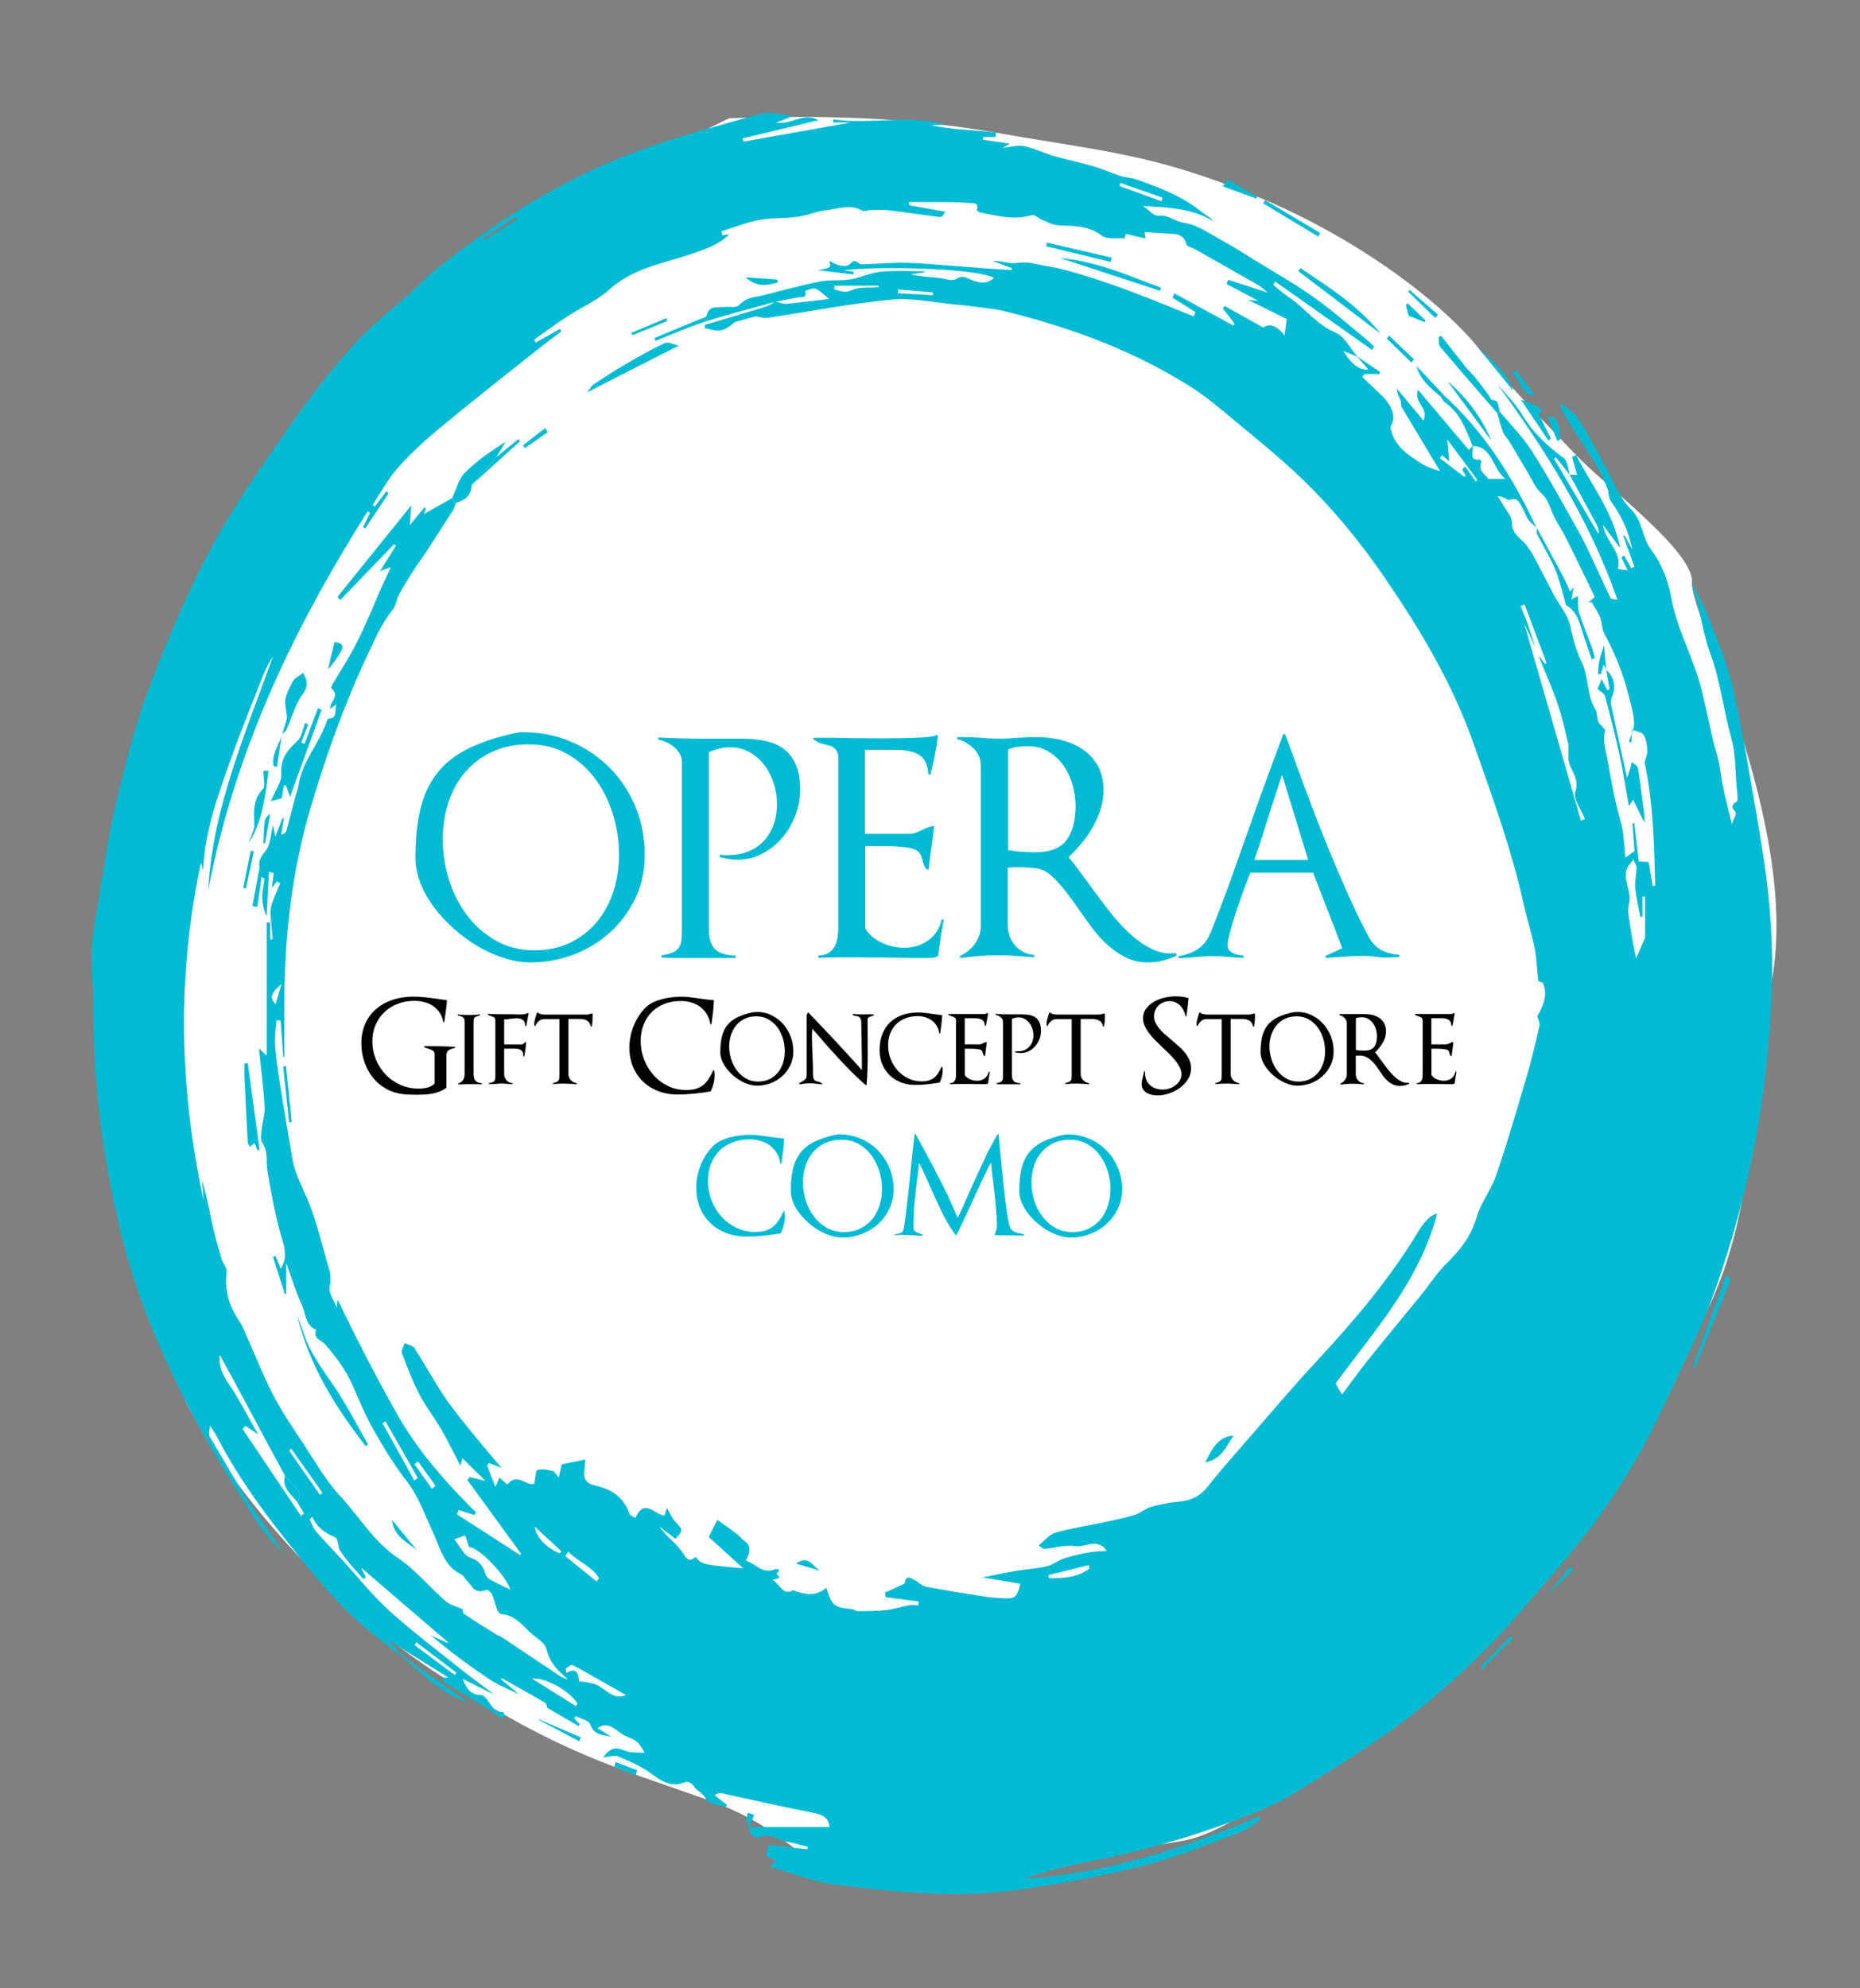 <?xml version="1.0" encoding="utf-8"?>
<!-- Generator: Adobe Illustrator 23.0.1, SVG Export Plug-In . SVG Version: 6.00 Build 0)  -->
<svg version="1.1" id="Layer_1" xmlns="http://www.w3.org/2000/svg" xmlns:xlink="http://www.w3.org/1999/xlink" x="0px" y="0px"
	 viewBox="0 0 612 654.17" style="enable-background:new 0 0 612 654.17;" xml:space="preserve">
<rect x="0" y="0" width="612" height="654.17" fill="#808080" stroke="none"/>
<style type="text/css">
	.st0{fill:#FFFFFF;}
	.st1{fill:#00BBD3;}
</style>
<path class="st0" d="M240,38.89c20.7-0.6,52.38-1.48,87.69,4.76s51.57,6.82,85.94,21.03s61.19,35.48,72.73,49.71
	s21.96,24.57,32.21,35.32s38.83,31.76,38.13,41.97s35.4,79.85,26.35,130.53S579,413.89,548,452.89s-119,147-160,153s-77,17-102,13
	s-23.32-16.11-53.61-26.85s-47.69-15.01-86.54-40.08S77,490.75,62.5,463.82S20,315.89,42,250.89s73-137,109-162S240,38.89,240,38.89
	z"/>
<g id="XMLID_211_">
	<g id="XMLID_13_">
		<path id="XMLID_17_" d="M147.75,345.48c-0.57,0.32-0.86,0.89-0.86,1.7v10.63c0,0.03-0.03,0.07-0.08,0.13
			c-0.67,0.5-1.41,0.91-2.21,1.22s-1.62,0.54-2.48,0.69c-0.85,0.15-1.71,0.25-2.56,0.29c-0.85,0.04-1.69,0.06-2.5,0.06
			c-1.23,0-2.48-0.04-3.74-0.13c-2.21-0.17-4.21-0.73-5.99-1.68c-1.78-0.95-3.29-2.19-4.54-3.72s-2.21-3.26-2.88-5.21
			c-0.67-1.95-1.01-4-1.01-6.16c0-2.49,0.45-4.7,1.34-6.62c0.9-1.92,2.12-3.53,3.68-4.83s3.37-2.28,5.44-2.94
			c2.07-0.66,4.29-0.99,6.64-0.99c1.26,0,2.53,0.07,3.8,0.21c1.27,0.14,2.53,0.29,3.76,0.46c0.56,0.08,1.11,0.17,1.66,0.25
			s1.1,0.15,1.66,0.21c0.11,0,0.17,0.06,0.17,0.17c-0.06,1.01-0.15,2-0.29,2.96c-0.14,0.97-0.28,1.94-0.42,2.92
			c-0.03,0.2-0.06,0.39-0.08,0.57c-0.03,0.18-0.06,0.36-0.08,0.53c0,0.08-0.05,0.13-0.15,0.15s-0.16-0.02-0.19-0.11
			c-0.22-1.2-0.63-2.24-1.22-3.11s-1.31-1.59-2.16-2.16s-1.81-0.99-2.88-1.26c-1.06-0.27-2.17-0.4-3.32-0.4
			c-1.93,0-3.73,0.32-5.4,0.97s-3.12,1.55-4.35,2.71c-1.23,1.16-2.21,2.56-2.92,4.2s-1.07,3.44-1.07,5.4c0,2.13,0.39,4.14,1.18,6.03
			c0.78,1.89,1.86,3.54,3.21,4.96c1.36,1.42,2.97,2.54,4.83,3.36s3.87,1.24,6.03,1.24c0.92,0,1.86-0.11,2.81-0.32
			c0.95-0.21,1.76-0.67,2.44-1.37v-9.45c0-0.67-0.21-1.13-0.63-1.37s-0.9-0.44-1.43-0.61c-0.22-0.06-0.45-0.13-0.67-0.21
			s-0.45-0.2-0.67-0.34c-0.08-0.06-0.11-0.12-0.08-0.19s0.08-0.1,0.17-0.1c1.68,0,3.34,0.01,4.98,0.04s3.3,0.08,4.98,0.17l0.04,0.34
			C148.98,344.93,148.32,345.16,147.75,345.48z"/>
		<path id="XMLID_20_" d="M156.95,356.74c-0.52-0.01-1.04-0.02-1.58-0.02c-0.76,0-1.5,0.01-2.23,0.02
			c-0.73,0.01-1.47,0.04-2.23,0.06c-0.08,0-0.13-0.05-0.15-0.15c-0.01-0.1,0.02-0.16,0.1-0.19c0.7-0.25,1.21-0.64,1.53-1.16
			c0.32-0.52,0.48-1.14,0.48-1.87v-17.44c0-0.64-0.22-1.09-0.65-1.34s-0.95-0.42-1.53-0.5c-0.08-0.03-0.12-0.09-0.1-0.19
			c0.01-0.1,0.06-0.15,0.15-0.15c0.59,0.06,1.18,0.1,1.76,0.13c0.59,0.03,1.19,0.04,1.81,0.04c0.59,0,1.18-0.01,1.76-0.04
			c0.59-0.03,1.16-0.08,1.72-0.17c0.08-0.03,0.14,0.01,0.17,0.13c0.03,0.11,0,0.18-0.08,0.21c-0.62,0.14-1.11,0.31-1.49,0.5
			c-0.38,0.2-0.57,0.66-0.57,1.39v17.31c0,1.07,0.2,1.83,0.61,2.29c0.41,0.46,1.11,0.74,2.12,0.82v0.34
			C158.01,356.76,157.47,356.76,156.95,356.74z"/>
		<path id="XMLID_22_" d="M173.15,337.6c-0.03,0.08-0.09,0.12-0.19,0.1c-0.1-0.01-0.15-0.06-0.15-0.15c0-0.92-0.25-1.58-0.76-1.95
			c-0.5-0.38-1.2-0.57-2.1-0.57c-0.39,0-0.76,0.02-1.11,0.06s-0.72,0.09-1.11,0.15c-0.28,0.06-0.59,0.1-0.92,0.13
			c-0.34,0.03-0.65,0.04-0.92,0.04v8.23h5.67c0.2,0,0.42-0.08,0.67-0.25s0.45-0.34,0.59-0.5c0.06-0.06,0.12-0.07,0.19-0.04
			s0.1,0.08,0.1,0.17c-0.06,0.78-0.13,1.55-0.23,2.29c-0.1,0.74-0.22,1.48-0.36,2.21c-0.03,0.08-0.09,0.12-0.19,0.1
			c-0.1-0.01-0.15-0.06-0.15-0.15c0.03-0.92-0.2-1.56-0.69-1.91s-1.18-0.53-2.08-0.53h-3.53v8.4c0,0.34,0.07,0.69,0.21,1.05
			s0.34,0.69,0.59,0.97s0.55,0.5,0.88,0.67c0.34,0.17,0.7,0.25,1.09,0.25v0.34h-0.29c-0.31,0-0.6-0.01-0.88-0.04
			s-0.57-0.06-0.88-0.08c-0.31-0.03-0.6-0.05-0.88-0.06s-0.56-0.02-0.84-0.02s-0.56,0.01-0.84,0.04s-0.56,0.06-0.84,0.08
			c-0.34,0.03-0.67,0.05-0.99,0.06s-0.64,0.02-0.95,0.02h-0.25c-0.08,0-0.13-0.05-0.15-0.15c-0.01-0.1,0.02-0.16,0.1-0.19
			c0.5-0.08,0.9-0.19,1.18-0.32s0.48-0.29,0.61-0.5s0.2-0.48,0.21-0.8c0.01-0.32,0.02-0.74,0.02-1.24v-17.56
			c0-0.64-0.13-1.04-0.38-1.2c-0.25-0.15-0.55-0.27-0.88-0.36c-0.14-0.06-0.32-0.12-0.53-0.19c-0.21-0.07-0.43-0.17-0.65-0.31
			c-0.08-0.06-0.11-0.12-0.08-0.19s0.08-0.1,0.17-0.1c1.76,0.08,3.54,0.13,5.34,0.13h2.98c0.14,0,0.29,0.01,0.44,0.02
			c0.15,0.01,0.31,0.02,0.48,0.02c0.64,0.03,1.31,0.03,2,0s1.28-0.18,1.79-0.46c0.06-0.06,0.12-0.06,0.19,0s0.09,0.13,0.06,0.21
			L173.15,337.6z"/>
		<path id="XMLID_24_" d="M194.96,335.67c-0.03,0.73-0.13,1.4-0.29,2.02c-0.03,0.08-0.08,0.13-0.17,0.13c-0.06,0-0.1-0.04-0.13-0.13
			c-0.22-0.98-0.67-1.63-1.32-1.95c-0.66-0.32-1.44-0.48-2.33-0.48h-3.7v18.03c0,0.81,0.25,1.5,0.76,2.06
			c0.5,0.56,1.15,0.91,1.93,1.05c0.08,0.03,0.12,0.09,0.1,0.19c-0.01,0.1-0.06,0.15-0.15,0.15c-0.73-0.06-1.44-0.1-2.14-0.15
			c-0.7-0.04-1.42-0.06-2.14-0.06c-0.56,0-1.11,0.01-1.64,0.04s-1.08,0.07-1.64,0.13c-0.08,0.03-0.13-0.01-0.15-0.13
			c-0.01-0.11,0.02-0.18,0.1-0.21c0.48-0.11,0.85-0.23,1.11-0.36c0.27-0.13,0.47-0.29,0.61-0.48c0.14-0.2,0.22-0.45,0.25-0.78
			c0.03-0.32,0.04-0.72,0.04-1.2v-18.23h-5.04c-0.67,0-1.26,0.22-1.76,0.67s-0.87,0.97-1.09,1.55c-0.03,0.08-0.08,0.11-0.17,0.08
			c-0.08-0.03-0.13-0.08-0.13-0.17l-0.08-0.55c0-0.45,0.06-0.88,0.17-1.28c0.11-0.41,0.22-0.8,0.34-1.2
			c0.06-0.2,0.11-0.38,0.17-0.57c0.06-0.18,0.11-0.37,0.17-0.57c0.06-0.14,0.14-0.17,0.25-0.08c0.42,0.28,0.85,0.46,1.28,0.53
			s0.9,0.11,1.41,0.11h13.44c0.31,0,0.7-0.07,1.18-0.21c0.11-0.03,0.21-0.06,0.29-0.08c0.08-0.03,0.18-0.06,0.29-0.08l0.21,0.17
			C195,334.26,194.98,334.94,194.96,335.67z"/>
		<path id="XMLID_26_" d="M234.81,356.47c-0.24,0.92-0.55,1.78-0.95,2.56c0,0.06-0.04,0.08-0.13,0.08
			c-1.79,0.31-3.59,0.55-5.38,0.74c-1.79,0.18-3.61,0.27-5.46,0.27c-2.27,0-4.37-0.37-6.3-1.11c-1.93-0.74-3.61-1.79-5.02-3.15
			s-2.51-2.98-3.3-4.87s-1.18-4-1.18-6.32c0-1.2,0.12-2.41,0.36-3.61c0.24-1.2,0.59-2.38,1.05-3.53s1.03-2.24,1.7-3.28
			s1.44-1.97,2.31-2.82c0.7-0.67,1.53-1.23,2.5-1.68c0.97-0.45,1.98-0.8,3.05-1.07c1.06-0.27,2.14-0.46,3.21-0.57
			c1.08-0.11,2.08-0.17,3-0.17c1.04,0,2.07,0.07,3.09,0.21c1.02,0.14,2.02,0.28,3,0.42c0.73,0.11,1.46,0.21,2.21,0.29
			c0.74,0.08,1.46,0.15,2.16,0.21c0.11,0,0.17,0.06,0.17,0.17c-0.06,1.34-0.16,2.65-0.31,3.93c-0.15,1.27-0.33,2.56-0.53,3.84
			c-0.03,0.08-0.08,0.13-0.17,0.13c-0.06,0-0.1-0.04-0.13-0.13c-0.22-1.26-0.62-2.37-1.2-3.32c-0.57-0.95-1.3-1.75-2.16-2.4
			c-0.87-0.64-1.85-1.13-2.94-1.45s-2.24-0.48-3.45-0.48c-1.99,0-3.8,0.31-5.42,0.95c-1.62,0.63-3.01,1.53-4.16,2.69
			c-1.15,1.16-2.04,2.56-2.67,4.18s-0.95,3.43-0.95,5.42c0,2.07,0.37,4.08,1.11,6.01c0.74,1.93,1.78,3.64,3.11,5.13
			s2.91,2.68,4.75,3.57c1.83,0.9,3.83,1.34,5.99,1.34c1.23,0,2.3-0.13,3.19-0.4c0.9-0.27,1.69-0.67,2.37-1.2
			c0.69-0.53,1.29-1.2,1.81-2s1.03-1.74,1.53-2.84c0.06-0.08,0.12-0.12,0.19-0.11s0.12,0.06,0.15,0.15
			c0.08,0.48,0.13,0.97,0.13,1.47C235.16,354.64,235.04,355.55,234.81,356.47z"/>
		<path id="XMLID_28_" d="M260.06,350.44c-0.66,1.39-1.53,2.58-2.63,3.59c-1.09,1.01-2.36,1.79-3.8,2.35s-2.96,0.84-4.56,0.84
			c-1.32,0-2.68-0.32-4.1-0.97s-2.71-1.48-3.89-2.52c-1.18-1.04-2.15-2.21-2.92-3.53s-1.16-2.65-1.16-3.99
			c0-2.04,0.19-3.8,0.57-5.27s0.99-2.72,1.83-3.74s1.95-1.86,3.32-2.52c1.37-0.66,3.05-1.2,5.04-1.62l0.55-0.04
			c1.79-0.14,3.46,0.12,5,0.78s2.88,1.58,4.03,2.77s2.05,2.6,2.71,4.22s0.99,3.33,0.99,5.13
			C261.05,347.55,260.72,349.05,260.06,350.44z M257.62,341.76c-0.41-1.37-1.01-2.6-1.81-3.7s-1.78-1.97-2.94-2.65
			c-1.16-0.67-2.5-1.01-4.01-1.01c-1.43,0-2.7,0.26-3.8,0.78c-1.11,0.52-2.04,1.23-2.79,2.14c-0.76,0.91-1.34,1.96-1.74,3.15
			c-0.41,1.19-0.61,2.46-0.61,3.8c0,1.4,0.21,2.79,0.63,4.16s1.04,2.61,1.87,3.72s1.83,2,3,2.69s2.52,1.03,4.03,1.03
			c1.43,0,2.69-0.27,3.78-0.82c1.09-0.55,2.01-1.27,2.75-2.19c0.74-0.91,1.3-1.97,1.68-3.17s0.57-2.48,0.57-3.82
			C258.23,344.51,258.03,343.14,257.62,341.76z"/>
		<path id="XMLID_31_" d="M287.45,334.14c-0.01-0.01-0.05-0.01-0.1,0.02c-0.39,0.11-0.81,0.25-1.24,0.42
			c-0.44,0.17-0.65,0.46-0.65,0.88l0.04,10.13v1.72c0,1.62-0.03,3.23-0.08,4.81c-0.06,1.58-0.15,3.17-0.29,4.77
			c0,0.06-0.04,0.11-0.1,0.15c-0.07,0.04-0.13,0.04-0.19-0.02c-1.34-1.15-2.69-2.39-4.03-3.72s-2.67-2.69-3.97-4.08
			c-1.3-1.39-2.58-2.79-3.84-4.2s-2.47-2.79-3.61-4.14c-0.39-0.42-0.74-0.82-1.05-1.2s-0.66-0.78-1.05-1.2
			c-0.08,0.76-0.13,1.49-0.13,2.19c0,1.06,0.01,2.13,0.04,3.19s0.07,2.13,0.13,3.19c0.06,1.07,0.1,2.13,0.13,3.19
			c0.03,1.07,0.04,2.14,0.04,3.24c0,0.48,0.04,0.86,0.13,1.16c0.08,0.29,0.19,0.53,0.31,0.69s0.28,0.29,0.46,0.36
			c0.18,0.07,0.37,0.12,0.57,0.15c0.22,0.06,0.45,0.12,0.67,0.19s0.49,0.22,0.8,0.44c0.06,0.06,0.08,0.12,0.06,0.19
			c-0.01,0.07-0.06,0.1-0.15,0.1c-0.28-0.03-0.55-0.06-0.82-0.08c-0.27-0.03-0.54-0.06-0.82-0.08c-0.39-0.06-0.79-0.1-1.2-0.13
			s-0.81-0.04-1.2-0.04c-0.5,0-1.02,0.04-1.55,0.11c-0.53,0.07-1.06,0.15-1.6,0.23c-0.08,0.03-0.15,0-0.19-0.08
			s-0.04-0.15,0.02-0.21c0.22-0.2,0.43-0.35,0.61-0.46s0.36-0.21,0.53-0.29c0.34-0.17,0.64-0.4,0.9-0.69
			c0.27-0.29,0.4-0.76,0.4-1.41v-19.66l0.34-0.67c0.03-0.06,0.07-0.1,0.13-0.13s0.1-0.01,0.13,0.04c3.05,3.17,6.01,6.28,8.87,9.35
			s5.76,6.24,8.7,9.52v-0.13c0-1.29-0.01-2.56-0.02-3.82s-0.04-2.55-0.06-3.87c-0.03-1.2-0.06-2.49-0.08-3.84
			c-0.03-1.36-0.04-2.64-0.04-3.84c0-0.48-0.05-0.86-0.15-1.16c-0.1-0.29-0.23-0.52-0.4-0.67c-0.17-0.15-0.35-0.26-0.55-0.32
			c-0.2-0.06-0.39-0.1-0.59-0.13c-0.22-0.03-0.43-0.06-0.61-0.11c-0.18-0.04-0.34-0.13-0.48-0.27c-0.06-0.06-0.06-0.13-0.02-0.21
			s0.09-0.11,0.15-0.08c0.64,0.08,1.25,0.13,1.81,0.13c0.59,0,1.18,0,1.76,0c0.36,0,0.74-0.01,1.11-0.02
			c0.38-0.01,0.76-0.01,1.16,0.02c0.14,0,0.29,0.01,0.46,0.02c0.17,0.01,0.32,0.02,0.46,0.02l0.08,0.34
			C287.5,334.15,287.47,334.15,287.45,334.14z"/>
		<path id="XMLID_33_" d="M309.91,354.24c-0.17,0.67-0.41,1.3-0.71,1.89c0,0.06-0.04,0.08-0.13,0.08c-1.34,0.22-2.68,0.41-3.99,0.55
			c-1.32,0.14-2.65,0.21-3.99,0.21c-1.68,0-3.24-0.28-4.66-0.84c-1.43-0.56-2.66-1.34-3.7-2.35s-1.85-2.21-2.44-3.61
			s-0.88-2.94-0.88-4.62c0-1.99,0.3-3.75,0.9-5.29s1.46-2.84,2.56-3.89c1.11-1.05,2.44-1.85,3.99-2.4s3.3-0.82,5.23-0.82
			c0.78,0,1.55,0.04,2.29,0.13c0.74,0.08,1.48,0.18,2.21,0.29c0.56,0.08,1.11,0.16,1.64,0.23c0.53,0.07,1.06,0.13,1.6,0.19
			c0.11,0,0.17,0.06,0.17,0.17c-0.06,0.98-0.14,1.95-0.25,2.92s-0.24,1.91-0.38,2.84c-0.03,0.08-0.08,0.13-0.17,0.13
			s-0.14-0.04-0.17-0.13c-0.14-0.92-0.43-1.74-0.86-2.44s-0.97-1.28-1.6-1.74s-1.34-0.81-2.14-1.05s-1.63-0.36-2.5-0.36
			c-1.46,0-2.78,0.23-3.97,0.69s-2.21,1.11-3.07,1.95c-0.85,0.84-1.51,1.86-1.98,3.05c-0.46,1.19-0.69,2.51-0.69,3.97
			c0,1.54,0.27,3.02,0.82,4.43c0.55,1.41,1.31,2.67,2.29,3.76s2.14,1.97,3.49,2.63c1.34,0.66,2.82,0.99,4.41,0.99
			c0.9,0,1.67-0.1,2.33-0.29c0.66-0.2,1.24-0.48,1.74-0.86c0.5-0.38,0.95-0.86,1.32-1.45c0.38-0.59,0.75-1.29,1.11-2.1
			c0.06-0.08,0.12-0.11,0.19-0.08s0.12,0.08,0.15,0.17c0.03,0.17,0.05,0.34,0.06,0.5s0.02,0.35,0.02,0.55
			C310.16,352.9,310.08,353.57,309.91,354.24z"/>
		<path id="XMLID_35_" d="M325.37,354.56c-0.08,0.6-0.17,1.23-0.25,1.87c0,0.08-0.06,0.13-0.17,0.13l-0.04,0.04
			c-0.22,0.08-0.41,0.13-0.55,0.13c-0.64,0-1.3-0.01-1.95-0.02s-1.31-0.02-1.95-0.02c-0.56,0-1.11-0.01-1.64-0.02
			c-0.53-0.01-1.08-0.02-1.64-0.02c-0.76,0-1.52,0.01-2.29,0.02c-0.77,0.01-1.53,0.04-2.29,0.06v-0.34c0.42,0,0.76-0.09,1.03-0.27
			s0.47-0.41,0.61-0.69c0.14-0.28,0.23-0.59,0.27-0.95c0.04-0.35,0.06-0.71,0.06-1.07v-17.48c0-0.56-0.13-0.92-0.4-1.09
			s-0.55-0.31-0.86-0.42c-0.17-0.06-0.36-0.12-0.57-0.19c-0.21-0.07-0.43-0.17-0.65-0.31c-0.06-0.06-0.08-0.12-0.06-0.19
			c0.01-0.07,0.06-0.1,0.15-0.1h11.97c0.11-0.06,0.23-0.11,0.36-0.15c0.13-0.04,0.25-0.09,0.36-0.15c0.14-0.06,0.21,0,0.21,0.17
			c-0.08,0.73-0.19,1.41-0.31,2.04c-0.13,0.63-0.26,1.27-0.4,1.91c-0.03,0.08-0.09,0.12-0.19,0.1c-0.1-0.01-0.15-0.06-0.15-0.15
			c-0.06-0.98-0.39-1.62-1.01-1.93s-1.37-0.46-2.27-0.46h-3.32v8.61h4.87c0.14,0,0.32-0.04,0.55-0.13c0.22-0.08,0.45-0.17,0.67-0.25
			c0.31-0.17,0.62-0.29,0.92-0.38c0.14-0.06,0.21,0,0.21,0.17c-0.03,0.34-0.06,0.7-0.11,1.09s-0.09,0.76-0.15,1.09
			c-0.06,0.34-0.1,0.69-0.13,1.05s-0.07,0.71-0.13,1.05c0,0.08-0.04,0.14-0.11,0.17c-0.07,0.03-0.13,0.01-0.19-0.04
			c-0.14-0.14-0.23-0.28-0.27-0.42c-0.04-0.14-0.09-0.29-0.15-0.46c-0.06-0.17-0.11-0.34-0.17-0.5c-0.06-0.17-0.15-0.32-0.29-0.46
			c-0.14-0.14-0.4-0.25-0.78-0.32s-0.78-0.13-1.22-0.17s-0.86-0.06-1.28-0.06s-0.74,0-0.97,0h-1.26v8.66
			c0.42,0.62,1.01,1.09,1.79,1.41s1.52,0.48,2.25,0.48c0.98,0,1.81-0.26,2.5-0.78s1.14-1.25,1.37-2.21l0.34,0.08
			C325.57,353.33,325.46,353.96,325.37,354.56z"/>
		<path id="XMLID_37_" d="M342.03,341.85c-0.32,0.87-0.78,1.65-1.37,2.33c-0.59,0.69-1.29,1.24-2.1,1.66s-1.7,0.63-2.65,0.63
			c-0.56,0-1.16-0.07-1.81-0.21c-0.08-0.03-0.12-0.09-0.1-0.19c0.01-0.1,0.06-0.15,0.15-0.15h0.71c1.6,0,2.86-0.5,3.78-1.49
			s1.39-2.28,1.39-3.84c0-0.7-0.11-1.39-0.34-2.08c-0.22-0.69-0.55-1.31-0.97-1.87s-0.93-1.01-1.53-1.37
			c-0.6-0.35-1.28-0.53-2.04-0.53c-0.78,0-1.51,0.17-2.18,0.5v18.53c0,0.92,0.21,1.58,0.63,1.98s1.11,0.62,2.06,0.67
			c0.08,0,0.13,0.06,0.13,0.17c0,0.11-0.04,0.17-0.13,0.17h-4.79c-0.48,0-0.95,0-1.43,0c-0.45,0-0.91-0.01-1.39-0.04
			c-0.08,0-0.13-0.05-0.15-0.15c-0.01-0.1,0.02-0.16,0.11-0.19c0.5-0.08,0.9-0.2,1.18-0.34c0.28-0.14,0.48-0.32,0.61-0.55
			c0.13-0.22,0.2-0.51,0.21-0.86c0.01-0.35,0.02-0.76,0.02-1.24v-17.23c0-0.59-0.25-1.07-0.76-1.45c-0.5-0.38-1.04-0.64-1.6-0.78
			c-0.08-0.03-0.12-0.09-0.11-0.19s0.06-0.15,0.15-0.15c0.87,0.08,1.71,0.13,2.52,0.15c0.81,0.01,1.62,0.02,2.44,0.02h3.7
			c0.95,0,1.81,0.08,2.56,0.25c0.76,0.17,1.4,0.46,1.93,0.86s0.94,0.96,1.22,1.66s0.42,1.58,0.42,2.65
			C342.51,340.1,342.35,340.98,342.03,341.85z"/>
		<path id="XMLID_39_" d="M363.52,335.67c-0.03,0.73-0.13,1.4-0.29,2.02c-0.03,0.08-0.08,0.13-0.17,0.13c-0.06,0-0.1-0.04-0.13-0.13
			c-0.22-0.98-0.67-1.63-1.32-1.95c-0.66-0.32-1.44-0.48-2.33-0.48h-3.7v18.03c0,0.81,0.25,1.5,0.76,2.06
			c0.5,0.56,1.15,0.91,1.93,1.05c0.08,0.03,0.12,0.09,0.1,0.19c-0.01,0.1-0.06,0.15-0.15,0.15c-0.73-0.06-1.44-0.1-2.14-0.15
			s-1.41-0.06-2.14-0.06c-0.56,0-1.11,0.01-1.64,0.04c-0.53,0.03-1.08,0.07-1.64,0.13c-0.08,0.03-0.13-0.01-0.15-0.13
			c-0.01-0.11,0.02-0.18,0.1-0.21c0.48-0.11,0.85-0.23,1.11-0.36s0.47-0.29,0.61-0.48c0.14-0.2,0.22-0.45,0.25-0.78
			c0.03-0.32,0.04-0.72,0.04-1.2v-18.23h-5.04c-0.67,0-1.26,0.22-1.76,0.67s-0.87,0.97-1.09,1.55c-0.03,0.08-0.08,0.11-0.17,0.08
			c-0.08-0.03-0.13-0.08-0.13-0.17l-0.08-0.55c0-0.45,0.06-0.88,0.17-1.28c0.11-0.41,0.22-0.8,0.34-1.2
			c0.06-0.2,0.11-0.38,0.17-0.57c0.06-0.18,0.11-0.37,0.17-0.57c0.06-0.14,0.14-0.17,0.25-0.08c0.42,0.28,0.85,0.46,1.28,0.53
			s0.9,0.11,1.41,0.11h13.45c0.31,0,0.7-0.07,1.18-0.21c0.11-0.03,0.21-0.06,0.29-0.08c0.08-0.03,0.18-0.06,0.29-0.08l0.21,0.17
			C363.57,334.26,363.55,334.94,363.52,335.67z"/>
		<path id="XMLID_41_" d="M390.83,355.19c-0.7,1.08-1.59,2.01-2.67,2.79s-2.27,1.39-3.57,1.81c-1.3,0.42-2.54,0.63-3.72,0.63
			c-0.59,0-1.19-0.06-1.81-0.19s-1.18-0.34-1.68-0.63s-0.92-0.67-1.24-1.13c-0.32-0.46-0.48-1.04-0.48-1.74
			c0-0.5,0.05-0.98,0.15-1.43c0.1-0.45,0.2-0.88,0.32-1.3c0.06-0.22,0.1-0.46,0.15-0.69s0.09-0.47,0.15-0.69
			c0.03-0.08,0.09-0.12,0.19-0.11s0.15,0.06,0.15,0.15v0.46c0,0.87,0.15,1.64,0.44,2.31c0.29,0.67,0.71,1.23,1.24,1.68
			c0.53,0.45,1.15,0.79,1.85,1.03s1.47,0.36,2.31,0.36c0.7,0,1.41-0.12,2.14-0.36s1.39-0.57,1.97-1.01c0.59-0.43,1.07-0.97,1.45-1.6
			s0.57-1.32,0.57-2.08c0-0.7-0.17-1.42-0.53-2.16c-0.35-0.74-0.81-1.48-1.39-2.21c-0.58-0.73-1.23-1.46-1.95-2.19
			c-0.73-0.73-1.47-1.44-2.23-2.14c-0.79-0.76-1.57-1.52-2.35-2.29c-0.78-0.77-1.48-1.56-2.1-2.37s-1.12-1.64-1.51-2.48
			s-0.59-1.68-0.59-2.52c0-1.29,0.36-2.39,1.09-3.32c0.73-0.92,1.62-1.68,2.69-2.27s2.22-1.01,3.47-1.28s2.4-0.4,3.47-0.4
			c1.46,0,2.83,0.18,4.12,0.55c0.08,0,0.13,0.06,0.13,0.17c-0.08,0.9-0.18,1.79-0.27,2.69c-0.1,0.9-0.22,1.79-0.36,2.69
			c0,0.06-0.01,0.1-0.02,0.15c-0.01,0.04-0.02,0.09-0.02,0.15c0,0.08-0.05,0.13-0.15,0.15c-0.1,0.01-0.16-0.02-0.19-0.1
			c-0.14-0.67-0.36-1.3-0.65-1.89c-0.29-0.59-0.66-1.1-1.09-1.53c-0.44-0.43-0.94-0.78-1.51-1.05c-0.58-0.27-1.21-0.4-1.91-0.4
			c-0.73,0-1.41,0.13-2.04,0.38s-1.18,0.6-1.64,1.03c-0.46,0.43-0.83,0.96-1.09,1.58c-0.27,0.62-0.4,1.29-0.4,2.02
			c0,0.76,0.16,1.46,0.48,2.12s0.74,1.3,1.26,1.93c0.52,0.63,1.12,1.25,1.81,1.85s1.39,1.2,2.12,1.79c0.78,0.67,1.57,1.35,2.35,2.04
			s1.48,1.41,2.1,2.16c0.62,0.76,1.11,1.57,1.49,2.44s0.57,1.82,0.57,2.86C391.88,352.9,391.53,354.11,390.83,355.19z"/>
		<path id="XMLID_43_" d="M412.89,335.67c-0.03,0.73-0.13,1.4-0.29,2.02c-0.03,0.08-0.08,0.13-0.17,0.13c-0.06,0-0.1-0.04-0.13-0.13
			c-0.22-0.98-0.67-1.63-1.32-1.95c-0.66-0.32-1.44-0.48-2.33-0.48h-3.7v18.03c0,0.81,0.25,1.5,0.76,2.06
			c0.5,0.56,1.15,0.91,1.93,1.05c0.08,0.03,0.12,0.09,0.1,0.19c-0.01,0.1-0.06,0.15-0.15,0.15c-0.73-0.06-1.44-0.1-2.14-0.15
			s-1.41-0.06-2.14-0.06c-0.56,0-1.11,0.01-1.64,0.04c-0.53,0.03-1.08,0.07-1.64,0.13c-0.08,0.03-0.13-0.01-0.15-0.13
			c-0.01-0.11,0.02-0.18,0.1-0.21c0.48-0.11,0.85-0.23,1.11-0.36s0.47-0.29,0.61-0.48c0.14-0.2,0.22-0.45,0.25-0.78
			c0.03-0.32,0.04-0.72,0.04-1.2v-18.23h-5.04c-0.67,0-1.26,0.22-1.76,0.67s-0.87,0.97-1.09,1.55c-0.03,0.08-0.08,0.11-0.17,0.08
			c-0.08-0.03-0.13-0.08-0.13-0.17l-0.08-0.55c0-0.45,0.06-0.88,0.17-1.28c0.11-0.41,0.22-0.8,0.34-1.2
			c0.06-0.2,0.11-0.38,0.17-0.57c0.06-0.18,0.11-0.37,0.17-0.57c0.06-0.14,0.14-0.17,0.25-0.08c0.42,0.28,0.85,0.46,1.28,0.53
			s0.9,0.11,1.41,0.11h13.45c0.31,0,0.7-0.07,1.18-0.21c0.11-0.03,0.21-0.06,0.29-0.08c0.08-0.03,0.18-0.06,0.29-0.08l0.21,0.17
			C412.93,334.26,412.92,334.94,412.89,335.67z"/>
		<path id="XMLID_45_" d="M437.83,350.44c-0.66,1.39-1.53,2.58-2.63,3.59c-1.09,1.01-2.36,1.79-3.8,2.35s-2.96,0.84-4.56,0.84
			c-1.32,0-2.68-0.32-4.1-0.97c-1.42-0.64-2.71-1.48-3.89-2.52c-1.18-1.04-2.15-2.21-2.92-3.53c-0.77-1.32-1.16-2.65-1.16-3.99
			c0-2.04,0.19-3.8,0.57-5.27s0.99-2.72,1.83-3.74s1.95-1.86,3.32-2.52s3.05-1.2,5.04-1.62l0.55-0.04c1.79-0.14,3.46,0.12,5,0.78
			s2.88,1.58,4.03,2.77s2.05,2.6,2.71,4.22s0.99,3.33,0.99,5.13C438.82,347.55,438.49,349.05,437.83,350.44z M435.39,341.76
			c-0.41-1.37-1.01-2.6-1.81-3.7c-0.8-1.09-1.78-1.97-2.94-2.65c-1.16-0.67-2.5-1.01-4.01-1.01c-1.43,0-2.7,0.26-3.8,0.78
			c-1.11,0.52-2.04,1.23-2.79,2.14c-0.76,0.91-1.34,1.96-1.74,3.15c-0.41,1.19-0.61,2.46-0.61,3.8c0,1.4,0.21,2.79,0.63,4.16
			s1.04,2.61,1.87,3.72s1.83,2,3,2.69c1.18,0.69,2.52,1.03,4.03,1.03c1.43,0,2.69-0.27,3.78-0.82c1.09-0.55,2.01-1.27,2.75-2.19
			c0.74-0.91,1.3-1.97,1.68-3.17s0.57-2.48,0.57-3.82C436,344.51,435.8,343.14,435.39,341.76z"/>
		<path id="XMLID_48_" d="M462.2,357.12c-0.52,0.13-1.03,0.19-1.53,0.19c-0.84,0-1.6-0.15-2.27-0.46c-0.67-0.31-1.28-0.7-1.81-1.18
			c-0.53-0.48-1.03-1.02-1.49-1.64c-0.46-0.62-0.9-1.25-1.32-1.89c-0.39-0.59-0.81-1.17-1.24-1.74c-0.43-0.57-0.91-1.09-1.43-1.55
			s-1.08-0.83-1.68-1.11s-1.28-0.42-2.04-0.42c-0.22,0-0.45,0-0.67,0c-0.2,0-0.41,0.03-0.63,0.08v5.97c0,0.81,0.25,1.51,0.74,2.08
			c0.49,0.57,1.14,0.9,1.95,0.99v0.34c-0.64-0.06-1.28-0.1-1.91-0.15c-0.63-0.04-1.27-0.06-1.91-0.06s-1.27,0.03-1.87,0.08
			c-0.6,0.06-1.23,0.13-1.87,0.21c-0.08,0.03-0.15-0.01-0.19-0.1c-0.04-0.1-0.02-0.17,0.06-0.23c0.59-0.28,1.08-0.7,1.47-1.26
			s0.59-1.16,0.59-1.81V336.7c0-0.64-0.23-1.21-0.69-1.7s-1.02-0.82-1.66-0.99c-0.08-0.03-0.12-0.09-0.11-0.19s0.06-0.15,0.15-0.15
			h8.28c0.87,0,1.72,0.1,2.56,0.31s1.58,0.54,2.23,0.99c0.64,0.45,1.16,1.04,1.55,1.76c0.39,0.73,0.59,1.6,0.59,2.61
			c0,1.34-0.37,2.62-1.11,3.82c-0.74,1.21-1.58,2.24-2.5,3.11c0.31,0.34,0.64,0.76,1.01,1.28c0.36,0.52,0.76,1.06,1.18,1.62
			c0.62,0.84,1.27,1.7,1.95,2.58c0.69,0.88,1.41,1.68,2.16,2.39c0.76,0.71,1.54,1.28,2.35,1.68c0.81,0.41,1.64,0.55,2.48,0.44
			l0.13,0.34C463.21,356.82,462.71,357,462.2,357.12z M452.74,338.7c-0.21-0.73-0.53-1.39-0.95-1.98s-0.94-1.07-1.55-1.45
			s-1.33-0.57-2.14-0.57c-0.34,0-0.67,0.02-1.01,0.06s-0.66,0.13-0.97,0.27v10.46c0.48,0.08,0.94,0.14,1.39,0.17
			s0.91,0.04,1.39,0.04c1.57,0,2.65-0.43,3.26-1.28c0.6-0.85,0.9-2.04,0.9-3.55C453.06,340.15,452.95,339.43,452.74,338.7z"/>
		<path id="XMLID_51_" d="M478.9,354.56c-0.08,0.6-0.17,1.23-0.25,1.87c0,0.08-0.06,0.13-0.17,0.13l-0.04,0.04
			c-0.22,0.08-0.41,0.13-0.55,0.13c-0.64,0-1.3-0.01-1.95-0.02s-1.31-0.02-1.95-0.02c-0.56,0-1.11-0.01-1.64-0.02
			c-0.53-0.01-1.08-0.02-1.64-0.02c-0.76,0-1.52,0.01-2.29,0.02c-0.77,0.01-1.53,0.04-2.29,0.06v-0.34c0.42,0,0.76-0.09,1.03-0.27
			s0.47-0.41,0.61-0.69c0.14-0.28,0.23-0.59,0.27-0.95c0.04-0.35,0.06-0.71,0.06-1.07v-17.48c0-0.56-0.13-0.92-0.4-1.09
			s-0.55-0.31-0.86-0.42c-0.17-0.06-0.36-0.12-0.57-0.19c-0.21-0.07-0.43-0.17-0.65-0.31c-0.06-0.06-0.08-0.12-0.06-0.19
			c0.01-0.07,0.06-0.1,0.15-0.1h11.97c0.11-0.06,0.23-0.11,0.36-0.15c0.13-0.04,0.25-0.09,0.36-0.15c0.14-0.06,0.21,0,0.21,0.17
			c-0.08,0.73-0.19,1.41-0.31,2.04c-0.13,0.63-0.26,1.27-0.4,1.91c-0.03,0.08-0.09,0.12-0.19,0.1c-0.1-0.01-0.15-0.06-0.15-0.15
			c-0.06-0.98-0.39-1.62-1.01-1.93s-1.37-0.46-2.27-0.46h-3.32v8.61h4.87c0.14,0,0.32-0.04,0.55-0.13c0.22-0.08,0.45-0.17,0.67-0.25
			c0.31-0.17,0.62-0.29,0.92-0.38c0.14-0.06,0.21,0,0.21,0.17c-0.03,0.34-0.06,0.7-0.11,1.09s-0.09,0.76-0.15,1.09
			c-0.06,0.34-0.1,0.69-0.13,1.05s-0.07,0.71-0.13,1.05c0,0.08-0.04,0.14-0.11,0.17c-0.07,0.03-0.13,0.01-0.19-0.04
			c-0.14-0.14-0.23-0.28-0.27-0.42c-0.04-0.14-0.09-0.29-0.15-0.46c-0.06-0.17-0.11-0.34-0.17-0.5c-0.06-0.17-0.15-0.32-0.29-0.46
			c-0.14-0.14-0.4-0.25-0.78-0.32s-0.78-0.13-1.22-0.17s-0.86-0.06-1.28-0.06s-0.74,0-0.97,0H471v8.66
			c0.42,0.62,1.01,1.09,1.79,1.41s1.52,0.48,2.25,0.48c0.98,0,1.81-0.26,2.5-0.78s1.14-1.25,1.37-2.21l0.34,0.08
			C479.09,353.33,478.98,353.96,478.9,354.56z"/>
	</g>
	<g id="XMLID_880_">
		<g>
			<g id="XMLID_615_">
				<g>
					<path class="st1" d="M132.92,545.66c-5.47-4.42-11.21-8.48-16.35-13.34c-5.34-5.05-10.34-10.61-15.07-16.39
						c-11.02-13.49-21.84-27.19-30.08-43.16c-0.51-1-1.18-1.89-2.35-3.71c-0.13,1.72-0.53,2.81-0.21,3.36
						c4.54,7.75,9.02,15.56,13.85,23.09c3.4,5.3,7.3,10.2,10.48,15.81c-3.1-3.79-6.61-7.26-9.22-11.43
						c-7.4-11.84-15-23.59-21.47-36.07c-9.61-18.55-17.85-37.89-22.87-58.83c-5.84-24.4-9.09-49.13-8.9-74.44
						c0.04-5.78-0.82-11.58-0.57-17.33c0.24-5.52,1.25-11.02,2.17-16.48c1.86-11.03,3.37-22.18,5.97-33
						c3.11-12.94,6.4-25.96,11.07-38.24c5.98-15.71,12.59-31.28,20.47-45.85c7.68-14.2,17.02-27.3,26.17-40.42
						c6.34-9.1,13.2-17.84,20.53-25.93c5.94-6.55,12.95-11.86,19.46-17.76c2.18-1.98,4.17-4.24,6.44-6.07
						c20.01-16.1,41.26-29.78,64.58-38.69c13.98-5.34,28.44-9.15,42.78-13.21c3.37-0.95,7.14-0.14,10.9,0.72
						c-1.73,0.67-3.46,1.34-5.31,2.05c4.8,0.89,9.32-3.63,13.84-0.79c-8.2,1.97-16.53,3.98-24.86,5.98
						c0.06,0.36,0.12,0.72,0.17,1.08c11.52-2.05,23.05-4.1,35.52-6.32c-2.59,0-4.25,0-5.91,0c0.01-0.33,0.01-0.66,0.02-0.99
						c12.25,1.65,24.56-1.53,36.8,1.58c-1.54,0.11-3.07,0.22-4.61,0.32c7.04,1.59,14.25,1.5,21.33,2.45
						c-0.04,0.49-0.09,0.97-0.13,1.46c-1.37,0-2.74,0-4.11,0c-0.03,0.29-0.07,0.58-0.1,0.87c2.7,0.39,5.39,0.78,8.92,1.28
						c-1.08,0.64-1.47,0.88-2.38,1.42c2.71-0.27,4.98-1.01,7.06-0.58c3.44,0.72,6.72,2.34,10.12,3.33c4.17,1.21,8.43,2.04,12.6,3.26
						c3.07,0.9,6.04,2.24,9.09,3.23c1.71,0.55,3.57,0.57,5.26,1.17c7.52,2.63,14.98,5.45,21.48,10.73c1.17,0.95,2.58,1.51,3.71,2.94
						c-7.19-4.34-15.07-4.51-23.13-4.99c1.74,1.15,3.6,3.43,5.2,3.22c3.06-0.4,5.28,1.86,8.11,2.27c4.88,0.71,9.47,4.17,14.1,6.66
						c3.05,1.64,5.97,3.6,8.94,5.43c6.47,4,13.1,7.71,19.36,12.1c5.89,4.14,11.39,8.99,17.04,13.56c1.15,0.93,2.19,2.02,3.28,3.04
						c-0.22,0.36-0.44,0.71-0.66,1.07c-10.62-7.5-21.25-14.99-31.87-22.49c-0.22,0.36-0.43,0.73-0.65,1.09
						c1.72,1.37,3.37,2.89,5.19,4.1c5.28,3.51,9.16,9.14,15.28,11.58c2.89,1.15,4.87,5.24,7.26,8c-1.37-0.57-2.74-1.14-4.58-1.9
						c2.36,4.32,5.61,6.52,8.11,6.06c-1.16-1.36-2.4-2.83-3.65-4.29c2.49,1.7,4.99,3.39,7.48,5.09c0.01,0.23,0.01,0.47,0.02,0.7
						c-1.69,0-3.37,0-5.06,0c-0.27,0.3-0.53,0.6-0.8,0.9c2.39,2.3,4.78,4.59,7.17,6.89c3.29,3.77,3.91,6.84,2.12,9.56
						c1.16,6.54,5.83,9.24,10.19,12.08c2.13,1.39,4.67,1.97,6.19,2.58c-3.88-6.49-8.35-13.95-12.82-21.4
						c-0.06-0.64,0.03-1.36-0.2-1.91c-0.51-1.26-1.17-2.44-1.2-3.87c2.79,3.35,5.59,6.71,8.71,10.46c1.97-4.06-3.32-5.85-1.75-10.08
						c5.66,6.7,11.1,13.14,16.7,19.78c0.08-0.08,0.7-0.74,1.32-1.38c0.3,1.82-1.56,5.06,2.34,4.53c0.12-0.02,0.51,0.71,0.43,0.93
						c-1.19,3.19,1.77,3.98,2.19,5.44c1.9,0,3.3,0,5.76,0c-4.35-3.44-4.3-10.8-10.8-10.81c-2.12-5.45-4.17-10.92-8.97-14.25
						c-0.61-0.42-0.99-1.26-1.48-1.91c0.24-0.28,0.47-0.56,0.71-0.84c13.27,11.98,22.95,27.16,30.81,43.96l0.06-0.02
						c-0.95-0.9-2.04-1.68-2.81-2.74c-0.77-1.08-1.14-2.51-1.84-3.67c-0.95-1.58-1.44-3.79-4.09-2.85c-0.9,0.32-2.3-1.16-4.12-1.19
						c0.63,1.01,1.29,2,1.88,3.05c1.01,1.8,2.8,3.65,2.78,5.46c-0.06,4.09,2.84,5.17,4.63,7.43c1.01,1.28,1.93,2.69,2.72,4.16
						c2.18,4.07,4.24,8.22,6.41,12.3c1.83,3.43,4.63,6.56,5.42,10.25c0.9,4.19,2.03,8.39,3.77,11.92
						c2.45,4.98,1.59,10.91,4.51,15.57c0.66,1.05,0.46,2.72,0.92,3.99c0.28,0.76,1.06,1.29,1.6,1.94c0.27,0.33,0.8,0.79,0.73,1.01
						c-1.06,3.67,0.33,7.03,0.91,10.5c1.13,6.69,2.41,13.31,4.25,19.82c1.03,3.64,1.04,7.65,1.51,11.5
						c1.02-0.74,1.81-1.32,2.98-2.17c-0.2-2.6-0.44-5.81-0.69-9.03c0.21-0.04,0.42-0.08,0.62-0.11c0.47,4.18,0.95,8.36,1.43,12.61
						c0.98,0.06,2.06,0.12,3.28,0.18c0.42,2.52,0.88,5.21,1.33,7.9c0.28-0.05,0.56-0.1,0.84-0.14c-0.39-13.71-0.64-27.44-3.51-40.53
						c0.33-1.26,0.97-2.54,0.91-3.78c-0.08-1.78-0.32-3.8-1.16-5.21c-0.59-0.99-2.29-1.14-3.87-1.83c-0.11,2-0.16,3.11-0.22,4.22
						c-0.27-0.07-0.53-0.14-0.8-0.21c0.61-2.07,1.75-4.16,1.7-6.21c-0.08-2.83-0.99-5.65-1.66-8.44c-1.77-7.38-4.55-14.26-8.08-20.8
						c-0.84-1.56-0.76-3.73-1.45-5.45c-0.73-1.81-1.88-3.41-2.85-5.11c-0.36,0.1-0.72,0.2-1.09,0.3c0.61-0.55,1.23-1.1,2.18-1.94
						c-3.12-6.41-6.22-12.91-9.43-19.34c-1.55-3.11-3.65-5.92-4.87-9.17c-0.84-2.25-1.52-4.08-3.37-5.69
						c-1.81-1.57-2.87-4.24-4.21-6.46c-2.04-3.4-4.02-6.85-6.07-10.25c-0.68-1.13-1.7-2.05-2.19-3.26c-0.79-1.95-1.26-4.06-1.87-6.1
						c0.22-0.28,0.44-0.56,0.65-0.84c3.61,4.38,7.67,8.39,10.73,13.21c5.49,8.64,10.47,17.7,15.5,26.7
						c2.18,3.9,3.98,8.08,5.92,12.15c1.49,3.14,2.89,6.34,4.41,9.47c0.14,0.29,0.85,0.23,2.28,0.56
						c-9.41-26.98-23.89-49.47-39.66-71.2c2.78,3.37,5.97,6.43,8.24,10.19c3.67,6.08,8.42,10.49,13.81,14.4
						c1.21,0.88,1.34,3.64,1.97,5.53c-1.56-1.95-3.11-3.9-4.67-5.86c-0.18,0.18-0.36,0.36-0.53,0.54
						c4.86,8.25,9.73,16.5,14.59,24.75c0.2-1.48-0.25-2.48-0.77-3.44c-2.9-5.37-5.81-10.72-8.72-16.08c0.66,0,1.32,0,2.46,0
						c-0.58-2.01-1.12-3.89-1.66-5.77c0.43-0.24,0.87-0.49,1.3-0.73c5.11,9.98,12.15,18.65,14.51,30.63
						c-1.71-2.32-3.41-4.63-5.66-7.68c0.85,5.84,6.34,8.61,4.9,14.58c0.98,0.12,1.92,0.23,3.19,0.39c-0.74-1.55-1.39-2.91-2.04-4.26
						c0.3-0.21,0.61-0.42,0.91-0.63c0.79,1.4,1.57,2.8,2.36,4.2c0.35-0.15,0.69-0.31,1.04-0.46c-1.21-3.36-2.42-6.72-3.63-10.07
						c0.14-0.08,0.27-0.15,0.41-0.23c0.83,1.53,1.65,3.06,2.48,4.59c-1.1-6.06-3.67-11.23-7.07-15.98
						c-0.78-1.08-0.56-2.99-1.15-4.33c-1.24-2.84-2.55-5.68-4.12-8.3c-2.44-4.07-5.15-7.93-7.69-11.93
						c-1.38-2.18-2.62-4.46-3.93-6.7c0.44-0.29,1.06-0.68,0.91-0.59c1.84,1.58,4.05,2.74,5.28,4.68c3.12,4.9,5.79,10.16,8.66,15.27
						c2.81,4.98,4.88,10.94,8.69,14.64c3.91,3.81,3.59,9.34,6.7,13.42c3.23,4.22,5.59,10.03,6.55,15.54
						c1.8,10.25,6.83,18.92,9.5,28.66c1.69,6.16,2.88,12.5,4.34,18.74c0.55,2.36,1.37,4.64,1.87,7.01c0.55,2.62,0.75,5.32,1.32,7.93
						c0.93,4.29,2.02,8.53,2.93,12.29c0.26-0.65,0.79-1.95,1.31-3.25c0.43-1.19-2.91-2.06,0.28-4.15c0.59-0.38,0.17-2.95,0.02-4.49
						c-0.5-5.52-0.33-11.31-1.8-16.48c-2.6-9.13-3.56-18.72-6.87-27.65c-2.13-5.73-3.05-12.02-4.61-18.02
						c-0.46-1.78-1.28-3.45-1.46-5.4c1.82,3.77,3.9,7.42,5.41,11.35c2.88,7.52,6.16,14.99,7.95,22.86
						c3.18,13.96,5.49,28.18,7.93,42.35c1.58,9.17,3.1,18.38,3.99,27.66c0.83,8.72,1.26,17.55,1.07,26.31
						c-0.76,35.64-7.25,70.06-19.02,103.07c-4.24,11.89-10,23.12-15.29,34.51c-3.21,6.92-6.54,13.84-10.38,20.32
						c-4.58,7.72-9.41,15.35-14.8,22.35c-7.38,9.58-15.29,18.65-23.16,27.71c-9.44,10.86-19.61,20.74-30.51,29.78
						c-10.73,8.9-22.13,16.46-33.77,23.65c-5.72,3.54-11.32,7.47-17.34,10.23c-8.03,3.67-16.33,6.67-24.66,9.41
						c-8.14,2.68-16.42,4.82-24.7,6.91c-6.02,1.52-12.16,2.42-18.2,3.85c-4.96,1.17-9.85,2.7-14.75,4.19
						c26.95-1.65,52.62-9.81,77.78-20.54c0.16,0.4,0.33,0.8,0.49,1.21c-2.17,1.34-4.23,3.08-6.54,3.95
						c-10.05,3.74-20.03,7.88-30.31,10.61c-12.14,3.23-24.5,5.58-36.86,7.52c-9.4,1.48-18.96,2.53-28.42,2.31
						c-12.8-0.29-25.63-1.54-38.35-3.25c-6.89-0.93-13.58-3.7-20.96-5.81c1.01-1,1.52-1.5,2.08-2.06c-1.08-0.47-2.19-0.95-3.32-1.44
						c0.21-1.14,0.42-2.22,0.69-3.68c4.14,0.47,8.5,0.96,12.87,1.45c0.06-0.27,0.12-0.54,0.18-0.82c-2.16-0.54-4.3-1.18-6.48-1.59
						c-3.22-0.6-6.03-3.17-9.77-1.53c-2.2,0.96-4.31-3.81-3.59-8.08c0.64,0.22,1.26,0.43,2.2,0.74c-0.41,0.94-0.81,1.85-1.74,3.96
						c9.28,0,17.89,0,26.54,0c-0.38-3.37-2.59-4.13-5.41-4.68c-9.17-1.79-18.3-3.86-27.45-5.84c-0.9-0.19-1.79-0.49-2.69-0.63
						c-0.65-0.1-1.32-0.02-2.3,0.7c1.34,1.04,2.67,2.07,4.01,3.11c-0.1,0.27-0.2,0.54-0.3,0.81c-2.24-0.8-5.6-0.89-6.43-2.57
						c-1.1-2.24-3.09-2.68-4.21-4.47c-0.48-0.77-1.93-1.57-2.56-1.28c-4.57,2.11-7.94-0.22-11.63-2.92
						c-3.24-2.37-6.99-3.94-10.64-5.49c-1.2-0.51-2.78,0.16-4.92,0.36c2.41-3.4,4.45-3.38,7.2-2.23c2.1,0.88,4.61,0.54,6.52,0.71
						c-2.21-3.67-2.18-3.76-6.34-5.54c-2.9-1.24-5.15-5.26-9.26-2.59c1.72,1.06,3.28,2.03,4.85,3c-2.53-1.01-5.71-0.14-7.18-4.17
						c-0.52-1.43-3.14-1.9-4.8-2.81c-0.15,0.27-0.29,0.55-0.44,0.82c0.59,0.63,1.17,1.26,1.76,1.89c-0.1,0.21-0.21,0.43-0.31,0.64
						c-3.47-2.02-6.94-4.04-10.41-6.06c-0.17-0.54-0.2-1.39-0.52-1.58c-4.8-2.78-9.64-5.48-14.47-8.2
						c-0.07,0.13-0.14,0.26-0.21,0.39c1.99,1.66,3.98,3.31,5.97,4.97c-3.23-1.61-6.63-2.88-9.65-4.89
						c-6.66-4.43-13.12-9.23-19.37-14.49c1.83,0.84,3.67,1.68,5.5,2.52c0.04-0.1,0.07-0.2,0.11-0.3
						c-9.34-8.02-18.69-16.05-28.51-24.48c0.63,1.34,1.03,2.19,1.44,3.05c-0.23,0.23-0.47,0.47-0.7,0.7
						c-2.73-3.18-5.73-6.14-7.92-9.74c-0.38-0.62-0.41-3.6-1.42-4.03c-3.15-1.36-5.92-3.07-7.55-6.81c-0.28,0.3-0.56,0.59-0.84,0.89
						c0.68,1.34,1.16,2.9,2.09,3.97c2.92,3.37,6.02,6.54,9.02,9.81c4.9,5.35,9.47,11.16,14.76,15.98
						c7.19,6.55,14.89,12.39,22.44,18.43c4.11,3.29,8.36,6.37,12.55,9.55c-3.5-1.74-6.99-3.48-10.48-5.22
						c1.16,3.16,2.75,5.36,5.92,5.26c0.64-0.02,1.43,0.7,1.92,1.32c1.51,1.92,2.52,4.57,5.4,4.26c1.19,1.95,0.37,2.35-1.13,1.6
						c-1.45-0.72-2.7-1.92-4.09-2.79c-4.93-3.07-9.89-6.09-14.83-9.12c0.13-0.33,0.26-0.66,0.4-0.99c0.56,0,1.12,0,1.7,0
						c-6.83-4.26-13.59-8.47-20.34-12.68c1.91,1.98,3.93,4.06,5.94,6.15C133.09,545.45,133.01,545.55,132.92,545.66z M506.23,215.87
						c0.72,0.86,1.45,1.72,2.17,2.58c0.16-0.09,0.32-0.19,0.48-0.28c-2.42-6.44-4.84-12.88-7.27-19.32
						c-0.43,0.2-0.86,0.41-1.29,0.61c0.68,1.66,1.42,3.29,2.02,4.98c0.99,2.81,1.89,5.66,2.83,8.49c-1.19-2.54-2.38-5.08-3.7-7.88
						c6.31,21.91,12.51,43.45,18.71,64.98c0.43-0.18,0.87-0.37,1.3-0.55c-1.17-3.01-3.9-6.67-3.17-8.9
						c1.47-4.51-1.45-6.75-2.12-10.04c-0.38-1.9,0.18-4.05-0.24-5.93c-0.99-4.51-2.06-9.03-3.55-13.35
						C510.6,226.02,508.32,220.99,506.23,215.87z M93.76,485.54c-1.24-2.29-2.49-4.58-3.72-6.87c-4.42-8.23-8.83-16.46-13.25-24.68
						c-1.49-2.76-3.01-5.49-4.52-8.23c-0.57,5.7,2.88,9.04,5.22,13.02c2.43,4.14,4.74,8.37,7.46,13.21
						c-1.9-1.27-3.06-2.05-4.23-2.84c-0.3,0.35-0.6,0.71-0.89,1.06c6.41,9.53,12.81,19.05,19.22,28.58
						c0.33-0.26,0.65-0.52,0.98-0.79c-0.74-1.27-1.48-2.53-2.23-3.8c1.1-1.81,1.2-3.37-0.56-4.88
						C95.97,488.24,94.92,486.82,93.76,485.54z M255.15,99.27c-7.64,2.14-15.34,4.07-22.92,6.49c-5.61,1.79-11.05,4.23-16.57,6.38
						c-0.1-0.31-0.2-0.62-0.3-0.93c5-2.07,10.01-4.13,15.01-6.22c0.74-0.31,1.96-0.55,2.09-1.09c0.88-3.6,3.51-2.55,5.59-2.86
						c1.73-0.26,4.1,0.42,5.1-0.63c2.02-2.12,4.21-2.66,6.68-2.9c0.11-0.01,0.22-0.09,0.33-0.12c6.51-1.61,13-3.41,19.56-4.74
						c3.27-0.66,6.72-0.18,10.02-0.72c3.43-0.56,6.75-2.21,10.18-2.53c4.73-0.45,9.53-0.11,14.29-0.11c0,0.1,0,0.2,0,0.3
						c-1.54,0.23-3.08,0.45-4.62,0.68c3.02,0.69,5.98,0.88,8.93,1.12c2.11,0.17,4.67,1.3,6.21,0.34c1.85-1.15,2.76-0.55,4.27,0.1
						c2.59,1.12,5.32,2.01,8.1-0.38c-6.34-3.38-40.14-3.93-49.48-2.48c0.95,0.13,2.1,0.29,3.26,0.44c-0.03,0.3-0.06,0.6-0.09,0.9
						c-3.72-0.45-7.44-0.9-11.67-1.41c4.36-0.79,4.36-0.79,3.71-3.07c1.3,0.61,2.26,1.26,3.28,1.47c1.05,0.21,2.5,0.45,3.19-0.16
						c1.79-1.57,1.61-1.66,3.42-0.46c0.62,0.41,1.57,0.28,2.36,0.25c4.23-0.15,8.46-0.54,12.68-0.47c4.66,0.08,9.32,0.54,13.98,0.88
						c4.58,0.33,9.15,0.72,13.73,1.05c2.49,0.18,4.97,0.31,7.46,0.46c-0.01-0.21-0.01-0.43-0.02-0.64c-2.07-0.77-4.15-1.53-6.22-2.3
						c2.76-0.27,5.36,1.05,7.73,0.63c3.47-0.62,6.63,0.47,9.86,0.98c4.44,0.71,8.83,1.99,13.17,3.33
						c5.23,1.62,10.43,3.44,15.57,5.39c6.6,2.5,13.13,5.22,19.69,7.85c0.22-0.46,0.45-0.92,0.67-1.39
						c-2.53-1.58-5.06-3.16-7.59-4.75c0.21-0.47,0.43-0.94,0.64-1.42c6.46,3.53,12.91,7.06,19.37,10.6c0.15-0.19,0.3-0.39,0.45-0.58
						c-1.29-1.67-2.57-3.34-3.86-5.02c0.18-0.29,0.37-0.57,0.55-0.86c4.14,2.31,8.27,4.62,12.72,7.11c2.26-1.69,4.8-0.3,6.99,2.64
						c0.28-2.13,0.47-3.5,0.73-5.45c-3.93-1.94-8.14-4.03-12.71-6.29c1.1,0.09,1.87,0.15,3.29,0.26c-3.86-2.04-7.12-3.77-10.37-5.49
						c0.17-0.46,0.35-0.92,0.52-1.38c4.1,1.32,8.19,2.65,13.07,4.22c-1.47-1.16-2.23-1.93-3.11-2.43
						c-6.89-3.96-13.8-7.87-20.71-11.79c-1.01-0.58-2.73-0.85-2.96-1.68c-0.85-3.06-2.83-3.37-5.1-3.49
						c-2.91-0.15-5.82-0.36-8.74-0.54c0.08,0.46,0.2,1.12,0.37,2.12c-2.34-0.55-4.41-1.03-6.49-1.51c-0.14,0.39-0.37,1.47-0.55,1.46
						c-2.53-0.17-5.59,0.44-7.45-0.96c-4.59-3.46-9.53-3.02-14.51-3.37c-1.76-0.12-3.49-1.16-5.21-1.86
						c-1.11-0.45-2.34-1.73-3.24-1.46c-5.82,1.8-11.42,0.2-17.07-0.89c-0.38-0.07-1.04-0.69-1-0.83c0.72-2.45-1.06-2.12-2.07-2.22
						c-2.55-0.25-5.12-0.32-7.68-0.35c-4.19-0.05-8.38-0.01-12.57-0.01c0,0.35,0,0.7,0.01,1.05c3.97,0.71,7.93,1.41,11.9,2.12
						c-0.57,1.14-1.15,1.82-1.67,1.76c-5.76-0.7-11.51-1.57-17.27-2.26c-1.84-0.22-3.71-0.09-5.57-0.06
						c-0.95,0.02-2.1,0.61-2.81,0.2c-3.87-2.24-7.77-0.56-11.59-0.17c-3.26,0.33-6.42,1.78-9.68,2.22
						c-4.24,0.58-8.58,0.27-12.78,1.06c-4.15,0.78-8.18,2.45-12.26,3.72c0.1,0.42,0.19,0.84,0.29,1.26
						c0.69-0.08,1.37-0.16,2.21-0.26c-2.83,3.2-8.53,5.16-12.93,6.63c-9.08,3.02-18.68,4.47-26.52,11.59
						c-3.98,3.61-9.02,5.69-13.5,8.62c-3.78,2.47-7.45,5.16-11.17,7.76c0.17,0.33,0.33,0.66,0.5,0.99c2.67-1.5,5.34-3,8-4.5
						c0.14,0.28,0.27,0.56,0.41,0.84c-2.64,2.02-5.32,3.99-7.93,6.07c-10.67,8.51-21.4,16.92-31.93,25.64
						c-4.88,4.04-9.62,8.39-13.91,13.19c-3.19,3.57-5.55,8.09-8.28,12.19c0.24,0.2,0.47,0.4,0.71,0.6c1.26-1.69,2.52-3.38,3.78-5.07
						c0.25,0.22,0.5,0.44,0.75,0.66c-2.57,3.88-5.14,7.76-7.72,11.64c-0.22-0.19-0.44-0.37-0.66-0.56c0.76-1.56,1.52-3.11,2.29-4.67
						c-0.27-0.15-0.55-0.3-0.82-0.45c-23.98,37.94-43.55,78.27-52.41,124.46c0.73-13.67,3.87-26.69,7.92-39.35
						c4.05-12.69,8.92-25.04,13.43-37.54c-1.32,2-2.41,4.13-3.29,6.36c-3.52,8.95-7.19,17.84-10.41,26.92
						c-4.3,12.11-8.86,24.19-9.32,37.22c-0.16-0.53-0.45-1.51-0.75-2.49c-7.98,37.28-7.13,74.36,0.94,111.38
						c-0.19-2.32-0.38-4.65-0.57-6.97c1.47,4.95,2.34,9.9,3.43,14.79c0.84,3.76,1.89,7.46,2.97,11.14c0.43,1.48,1.86,2.93,1.7,4.22
						c-0.6,4.86,0.21,9.26,2.38,13.4c0.91,1.73,2.17,3.24,2.98,5.02c3.27,7.22,6.15,14.7,9.73,21.72
						c2.88,5.66,6.47,10.88,9.93,16.13c3.94,5.97,7.55,12.4,12.27,17.48c6.3,6.77,11.14,15.13,18.95,20.36
						c5.75,3.85,10.47,9.61,15.8,14.29c1.42,1.25,3.43,1.66,5.56,2.63c0.01,0.02,0.06,1.26,0.59,1.61c3.5,2.38,7.1,4.58,10.68,6.82
						c0.49,0.31,1.1,0.41,1.58,0.73c6.55,4.38,13.08,8.79,19.65,13.14c0.65,0.43,1.47,0.52,2.21,0.77c-3.24-2.73-5.96-5.23-7.1-9.99
						c-0.54-2.26-3.64-3.7-5.53-5.58c-2.76-2.74-5.35-5.71-9.43-5.88c-0.56-0.02-1.27-1.42-1.57-2.32
						c-0.78-2.36-1.35-6.24-3.75-5.46c-3.58,1.17-4.29-1.73-6.02-3.37c-0.61-0.58-1.01-1.61-1.69-1.91
						c-5.83-2.61-7.13-9.22-9.62-14.49c-2.62-5.54-4.54-11.34-8.37-16.21c-4.02-5.12-7.47-10.87-10.77-16.64
						c-2.59-4.54-4.7-9.46-6.78-14.34c-2.32-5.45-5.72-9.9-9.41-14.16c-1.17-1.35-3.97-1.55-2.82-4.69
						c-3.61-1.25-3.42-5.41-4.77-8.28c-1.95-4.17-3.28-8.7-5.08-13.65c0,3.87,0,7.01,0,10.15c-0.15,0.03-0.3,0.06-0.45,0.09
						c-1.3-4.07-2.61-8.14-3.91-12.21c0.27-0.11,0.55-0.21,0.82-0.32c0.6,1.45,1.21,2.9,1.73,4.16c2.77-4.29,0.77-8.18-0.32-12.37
						c-1.71-6.55-3-13.26-4.08-19.98c-0.48-3,0.35-6.17-1.63-8.96c-0.64-0.89-0.42-2.73-0.29-4.1c0.26-2.71,1.19-5.42,1.03-8.07
						c-0.36-6.16-1.2-12.29-1.9-19c0.88,0.81,1.4,1.29,2.58,2.37c0-15.11,0-29.45,0-43.79c0.39,0,0.77,0.01,1.16,0.01
						c0,1.86,0,3.71,0,5.57c0.28-0.02,0.55-0.04,0.83-0.06c-0.26-2.83-0.6-5.65-0.75-8.48c-0.06-1.1,0.15-2.31,0.51-3.34
						c0.8-2.25,1.78-4.41,2.69-6.61c-0.36-0.2-0.73-0.4-1.09-0.61c-0.43,0.55-0.86,1.1-1.7,2.17c0.3-2.19,0.51-3.66,0.68-4.91
						c-0.88-0.21-1.36-0.32-1.61-0.38c-0.26,4.91-0.52,9.83-0.77,14.74c-0.85-2.14-1.4-4.22-1.42-6.3
						c-0.02-2.02,0.53-4.05,0.74-6.09c0.02-0.2-0.64-0.49-0.99-0.74c-0.23-1.02-0.46-2.04-0.68-3.06c-0.36-2.33,0.53-3.61,2.01-5.43
						c1.66-2.04,1.73-5.72,2.45-8.56c0.21,1.03,0.43,2.14,0.77,3.82c0.95-2.45,1.66-4.27,2.37-6.1c0.15,0.05,0.3,0.1,0.44,0.15
						c-0.29,1.77-0.59,3.54-0.88,5.31c1.11-0.25,1.6-0.8,1.78-1.46c1-3.66,1.9-7.34,2.87-11.01c0.32-1.23,0.87-2.42,1.05-3.67
						c1.19-8.27,7.02-13.93,9.42-21.52c0.07-0.22,0.3-0.54,0.46-0.54c3.02-0.02,1.98-2.6,2.6-4.66c-0.92,0.65-1.45,1.03-2.1,1.49
						c0.05-2.53,3.38-4.4,0.39-6.81c-0.09-0.07,0.09-0.75,0.27-1.05c2.42-4.09,4.99-8.07,7.26-12.27c1.93-3.57,3.55-7.36,5.24-11.09
						c1.21-2.68,2.28-5.44,3.47-8.12c1.03-2.32,2.14-4.6,3.42-7.31c-1.33,0.47-2.08,0.73-3.58,1.27c2.04-3.26,3.62-5.79,5.21-8.32
						c-0.2-0.18-0.39-0.35-0.59-0.53c-5.91,6.13-11.81,12.26-17.72,18.39c-0.31-0.34-0.62-0.67-0.93-1.01
						c7.84-9.72,15.68-19.45,24.27-30.09c-0.19,2.6-0.3,4.21-0.47,6.51c1.8-2.21,3.3-4.04,4.8-5.87c0.15,0.12,0.29,0.25,0.44,0.37
						c-0.19,0.67-0.39,1.34-0.51,1.75c3.09-1.74,6.13-3.44,9.17-5.15c0.43,0.51,0.86,1.02,1.29,1.53c-0.34,0.84-0.56,1.77-1.03,2.5
						c-2.95,4.65-5.93,9.28-8.94,13.88c-1.42,2.17-2.98,4.22-4.37,6.41c-1.58,2.49-3.13,5.03-4.54,7.65
						c-0.76,1.42-0.88,3.39-1.83,4.55c-3.94,4.82-6.28,10.61-8.97,16.33c-7.32,15.6-13.03,31.85-18.02,48.55
						c-6.17,20.63-8.62,41.77-8.76,63.38c-0.04,6.34-0.01,12.68-0.01,19.02c-0.11,0.03-0.23,0.05-0.34,0.08
						c-0.3-4.02-0.6-8.04-0.9-12.05c-0.46-0.01-0.92-0.02-1.38-0.04c-0.16,2.81-0.62,5.65-0.41,8.43c0.33,4.47,1.01,8.92,1.71,13.34
						c1.29,8.12,2.65,16.22,4.07,24.31c0.78,4.43,2.88,8.18,4.61,12.2c3.27,7.61,5.12,16,7.5,24.09c0.31,1.04,0.31,2.23,0.31,3.34
						c-0.01,1.16-0.53,2.44-0.23,3.45c0.53,1.82,1.5,3.49,2.35,5.36c0.09-1.1,0.16-1.89,0.23-2.68
						c6.19,12.92,12.65,25.43,19.52,37.63c6.99,12.41,16.23,22.72,26.01,32.43c-0.18,0.28-0.37,0.57-0.55,0.85
						c-1.72-0.54-3.44-1.08-5.16-1.61c-0.19,0.46-0.39,0.92-0.58,1.38c6.94,4.48,13.88,8.96,20.83,13.45
						c0.09-0.17,0.18-0.33,0.28-0.5c-5.88-8.08-11.77-16.15-17.65-24.23c0.24-0.32,0.48-0.63,0.72-0.95c1.45,0.35,2.9,0.7,5.28,1.27
						c-3.02-2.97-5.33-5.23-7.67-7.52c-0.21,0.87-0.35,1.48-0.6,2.52c-2.28-4.34-4.18-8.29-6.35-12.03
						c-2.26-3.89-5.06-7.41-7.14-11.41c-2.25-4.32-4.03-8.97-5.77-13.58c-0.31-0.82,0.56-2.2,0.89-3.32c1.1,0.52,2.62,0.7,3.22,1.62
						c3.48,5.38,6.55,11.1,10.14,16.38c3.12,4.59,6.7,8.8,10.16,13.09c2.74,3.4,5.61,6.67,8.38,9.95c-1.33-0.5-2.74-1.03-4.14-1.56
						c-0.21,0.25-0.42,0.51-0.64,0.76c0.83,2.14,1.65,4.29,2.74,7.11c0.61-1.44,0.91-2.14,1.31-3.09c1.04,0.89,1.91,1.64,2.64,2.26
						c3.13-4.2,6.47,0.77,8.83-0.26c0.42-2,0.5-4.4,1.02-4.53c1.59-0.39,3.4-0.12,5.02,0.33c0.78,0.22,1.34,1.44,2,2.21
						c0.29-1.25,0.59-2.5,1.03-4.39c1.91-0.39,4.48-0.93,7.75-1.6c-0.13,1.35-0.2,2.42-0.33,3.48c-0.35,2.88,0.59,4.38,3.27,5
						c5.02,1.16,9.53,3.33,11.56,9.38c0.21,0.62,1.26,0.89,2,1.38c2.95-6.86,6.48-0.81,9.55-0.82c0.22-0.73,0.42-1.39,0.76-2.49
						c1.13,1.89,1.78,3.53,2.86,4.64c2.49,2.57,2.57,2.91-0.08,5.52c-1.75-1.35-3.52-2.71-5.29-4.07c2.41,3.44,5.83,5.66,7.9,8.96
						c1.56,2.48,2.36,2.48,4.11,1.11c2.05,2.47,2.05,2.47,15.69,3.76c-4.13-3.74-7.74-7.02-11.41-10.35
						c0.86-1.72,1.73-3.45,2.83-5.63c2.26,1.62,4.35,3.06,6.38,4.59c0.85,0.64,1.5,1.63,2.38,2.2c2.49,1.62,2.16,3.7,0.63,6.64
						c3.26,0.94,5.59,4.62,9.54,2.81c0.02-0.01,2.73-0.27,0.55,1.4c0.35,0.48,0.7,0.95,1.04,1.43c-0.59,0.17-1.18,0.34-2.33,0.67
						c2.52,1.53,3.4,5.37,6.73,3.38c3.74,1.48,7.45,2.21,10.95-0.78c1.83,5.92,2.47,6.41,8.31,7.02c0.72,0.07,1.42,0.71,2.13,0.7
						c3.1-0.04,6.22-0.05,9.3-0.39c2.46-0.28,4.87-1.09,7.31-1.53c1.04-0.19,2.14-0.03,3.21-0.03c0.04-0.42,0.08-0.85,0.12-1.27
						c-3.61-0.48-7.23-0.95-10.84-1.43c-0.08-0.49-0.17-0.98-0.25-1.47c1.95-0.89,3.9-1.78,5.84-2.69c0.27-0.12,0.68-0.32,0.71-0.54
						c0.37-2.7,1.82-1.64,2.99-1.05c1.39,0.7,2.62,2.05,4.05,2.33c6.26,1.23,12.56,2.23,18.86,3.19c2.49,0.38,5.01,0.54,7.52,0.64
						c2.84,0.12,3.64-0.74,4.58-4.81c-3.93-0.66-7.82-1.31-12.45-2.08c4.2-0.82,7.79-1.59,11.4-2.2c3.24-0.55,6.55-0.7,9.75-1.45
						c1.94-0.45,3.68-1.92,5.61-2.56c2.57-0.85,5.22-1.45,7.87-1.94c2.03-0.38,4.12-0.42,6.34-0.63c-3.51-4.48-7.08-0.94-10.52-1.51
						c-3.25-0.54-6.72,0.63-10.1,0.91c-0.51,0.04-1.06-0.62-1.9-1.15c2.02-1.59,3.59-3.63,5.5-4.18c4.87-1.41,9.9-2.13,14.86-3.19
						c3.73-0.8,7.49-1.53,11.15-2.62c1.95-0.58,3.66-2.2,5.61-2.74c3.06-0.85,6.22-1.4,9.36-1.7c3.67-0.35,6.66-1.71,9.18-4.93
						c3.64-4.67,7.56-9.07,11.43-13.51c8.1-9.3,16.06-18.76,24.41-27.76c12.28-13.23,24-26.96,33.58-42.87
						c2.1-3.49,4.35-5.45,6.06-5.65c-5.95,22.56-20.83,38.61-33.42,55.91c0.52,0.88,0.93,1.58,2.11,3.59
						c3.18-4.23,5.9-8.03,8.81-11.65c5.57-6.94,11.26-13.76,16.87-20.66c3.04-3.74,5.72-7.94,9.11-11.23
						c4.28-4.15,7.65-8.56,9.51-14.8c1.47-4.93,4.86-9.12,6.52-14.01c3.62-10.64,6.78-21.5,9.96-32.33c1.61-5.49,2.92-11.1,4.2-16.7
						c0.2-0.89-0.47-2.04-0.73-3.05c1.92-3.41,3.66-7.02,1.79-11.14c-0.69-0.06-1.45-0.41-1.51-0.86
						c-0.43-3.47-0.46-7.03-1.13-10.43c-0.91-4.62-2.42-9.09-3.43-13.69c-4.05-18.46-10.44-35.98-16.65-53.58
						c-7.09-20.07-17.66-37.69-29.29-54.68c-8.18-11.95-17.25-22.91-27.38-32.66c-7.43-7.15-15.46-13.51-23.32-20.09
						c-4.03-3.37-8.09-6.78-12.45-9.57c-18.8-12.05-39.12-19.56-60.13-24.87c-1.77-0.45-3.56-0.88-5.36-1.13
						c-4.25-0.58-8.5-1.12-12.76-1.53c-7.01-0.67-14.1-2.27-21.01-1.59c-13.6,1.33-27.11,3.98-40.66,5.99
						c-1.29,0.19-2.67-0.32-3.91-0.5c-2.2,0.62-4.51,1.26-6.82,1.91c-1.41,1.21-3.04,2.44-4.78,2.74c-1.63,0.27-3.4-0.45-5.11-0.74
						c0-0.36,0-0.72,0-1.09c6.75-2,13.52-3.97,20.26-6.04c1.05-0.32,1.99-1.09,2.98-1.64c1.21,0.27,2.45,0.85,3.64,0.75
						c4.78-0.43,9.54-1.07,14-1.6c-1.31-1.05-2.71-2.58-4.38-3.35c-0.91-0.42-2.29,0.43-3.46,0.7c0.64,2.68-1.23,1.91-2.34,2.14
						C260.09,98.35,257.62,98.8,255.15,99.27z M540.42,301.69c-0.23-0.02-0.46-0.04-0.7-0.06c-0.59-3.19-1.38-6.36-1.68-9.59
						c-0.2-2.12,0.42-4.33,0.42-6.5c0-0.91-0.64-1.82-0.99-2.72c-0.65,0.84-1.45,1.59-1.93,2.54c-1.98,3.98,1.47,7.68,0.44,11.9
						c-0.69,2.83,0.25,6.21,0.68,9.31c0.43,3.07,1.13,6.08,1.66,8.83c0.87-2.01,1.71-3.94,2.97-6.87c0-3.62,0-8.57,0-13.52
						c-0.29,0-0.59,0-0.88,0C540.42,297.24,540.42,299.46,540.42,301.69z M149.48,506.45c1.83,2.24,3.2,5.39,5.22,6.04
						c2.95,0.96,4.22,2.7,5.1,5.58c0.2,0.64,0.8,1.3,1.36,1.6c2.27,1.22,4.59,2.31,6.78,3.38c-1.51-4.76-10.49-14.08-13.58-13.97
						c-0.44-1.28-0.87-2.56-1.33-3.88C151.89,505.61,150.97,505.93,149.48,506.45z M205.97,557.71c-2.49-1.41-4.67-2.65-6.86-3.89
						c-3.58-2.03-7.14-4.14-10.78-6c-0.47-0.24-1.44,0.77-2.18,1.2c0.05,0.47,0.09,0.94,0.14,1.41c4.17-2.24,3.83,1.08,4.32,2.85
						c1.61-0.02,3.1,0.32,4.58,0.67C198.84,554.82,201.36,559.72,205.97,557.71z M474.45,149.79c-0.22,0.32-0.44,0.64-0.66,0.97
						c2.62,2.01,5.23,4.03,7.86,6.01c0.13,0.1,0.4-0.03,0.65-0.06c-0.39-0.77-0.77-1.53-1.16-2.28c0.31-0.32,0.63-0.63,0.94-0.95
						c1.17,1.66,2.34,3.31,3.51,4.97c0.17-0.2,0.33-0.39,0.5-0.59c-3.1-4.16-6.2-8.32-9.92-13.31c0.29,2.99,0.46,4.8,0.7,7.24
						C475.77,150.88,475.11,150.34,474.45,149.79z M189.55,561.39c0.15-0.31,0.31-0.63,0.46-0.94c-2.62-3.99-10.2-8.5-15.04-8.2
						C180.4,555.66,184.97,558.52,189.55,561.39z M126.83,467.66c-0.33,0.21-0.66,0.41-0.98,0.62c3.49,6.28,6.98,12.56,10.47,18.84
						c0.38-0.28,0.77-0.55,1.15-0.83C133.92,480.08,130.37,473.87,126.83,467.66z M358.49,516.07c-0.07-0.37-0.14-0.75-0.21-1.12
						c-4.44,1.1-8.87,2.19-13.31,3.29c0.06,0.35,0.13,0.69,0.19,1.04C349.78,519.28,354.4,519.17,358.49,516.07z M186.99,510.53
						c-0.34,0.49-0.68,0.98-1.02,1.47c3.45,2.79,6.91,5.59,10.36,8.38c0.26-0.39,0.52-0.77,0.78-1.16
						C194.55,515.15,190.07,513.85,186.99,510.53z M289.15,94.5c-0.03-0.16-0.06-0.33-0.1-0.49c-4.85,0-9.7,0-14.55,0
						c0,0.39,0,0.78-0.01,1.18c1.84,0.41,3.32,1.36,5.66,0.31C282.85,94.28,286.13,94.75,289.15,94.5z M184.1,511.14
						c0.21-0.24,0.42-0.48,0.63-0.72c-2.81-2.6-5.62-5.2-8.84-8.17C176.68,506.14,179.36,508.85,184.1,511.14z M105.28,491.88
						c0.27-0.24,0.53-0.49,0.8-0.73c-3.42-4.83-6.84-9.66-10.26-14.48c-0.22,0.21-0.45,0.41-0.67,0.62
						C98.53,482.15,101.9,487.01,105.28,491.88z M136.96,540.33c-0.19,0.32-0.37,0.65-0.56,0.97c4.43,3.29,8.86,6.59,13.29,9.88
						c0.16-0.28,0.32-0.55,0.48-0.83C145.77,547.01,141.36,543.67,136.96,540.33z M368.66,60.18c-0.12,0.34-0.24,0.67-0.36,1.01
						c4.63,1.68,9.26,3.36,13.89,5.03c0.1-0.39,0.2-0.78,0.31-1.17C377.89,63.43,373.27,61.8,368.66,60.18z M142.13,489.87
						c0.38-0.34,0.76-0.69,1.13-1.03c-1.92-2.69-3.83-5.37-5.75-8.06c-0.37,0.34-0.74,0.68-1.12,1.01
						C138.31,484.49,140.22,487.18,142.13,489.87z M170.15,72.19c-0.16-0.28-0.33-0.56-0.49-0.84c-3.56,2.38-7.12,4.76-10.68,7.13
						c0.12,0.22,0.23,0.44,0.35,0.66C162.93,76.82,166.54,74.5,170.15,72.19z M306.96,97.13c0.01-0.31,0.02-0.62,0.04-0.94
						c-3.83-0.32-7.65-0.64-11.48-0.96c-0.02,0.42-0.05,0.83-0.07,1.25C299.28,96.7,303.12,96.92,306.96,97.13z M92.6,323.76
						c-3.64,3.14-3.91,4.5-1.92,6.68C91.33,328.17,91.97,325.96,92.6,323.76z"/>
				</g>
			</g>
			<path id="XMLID_614_" class="st1" d="M528.43,220.43c2.6,1.91,3.42,5.81,1.99,8.69c-0.39,0.79-0.49,1.98-0.3,2.88
				c1.64,7.77,3.38,15.51,5.23,23.93c0.43-1.22,0.7-1.92,0.91-2.64c0.25-0.84,0.43-1.71,0.64-2.56c0.7,0.63,1.87,1.16,2.01,1.92
				c0.68,3.78,1.06,7.62,1.58,11.44c0.3,2.17,0.67,4.32,0.61,6.67c-1.26-2.57-2.52-5.13-3.76-7.66c-0.3,0.47-0.65,1.04-1.36,2.17
				c-1.11-6.12-1.97-11.69-3.17-17.17c-1.4-6.42-3.06-12.78-4.73-19.12c-0.2-0.74-1.22-1.21-2.46-2.36c0.1-0.22,0.65-1.48,1.39-3.15
				c0.75,1.49,1.31,2.59,1.86,3.69c0.25-0.11,0.49-0.23,0.74-0.34c-0.38-2.16-0.75-4.31-1.13-6.47L528.43,220.43z"/>
			<path id="XMLID_613_" class="st1" d="M493.42,135.24c-0.22,0.28-0.44,0.56-0.65,0.84c-6.33-7.31-12.69-14.6-18.93-22
				c-0.55-0.65-0.34-2.1-0.49-3.18c0.28-0.13,0.57-0.26,0.85-0.39c2.68,3.43,5.35,6.88,8.07,10.27c0.96,1.2,2.13,2.2,3.1,3.4
				c1.49,1.83,2.9,3.75,4.33,5.65c0.44,0.58,0.82,1.77,1.21,1.76C493.29,131.57,492.91,133.75,493.42,135.24z"/>
			<path id="XMLID_612_" class="st1" d="M505.67,173.71c2.92,5.39,5.86,10.77,8.75,16.19c0.81,1.52,1.46,3.15,2.19,4.73
				c0.39-0.47,0.78-0.93,1.16-1.4c-0.21,1.16-0.42,2.33-0.72,4c1.31-0.7,2-1.06,2.14-1.14c0.12,2.16-0.12,4.02,0.38,5.58
				c1.23,3.84,2.83,7.53,4.21,11.32c0.42,1.14,0.64,2.37,0.95,3.56c-0.33,0.14-0.66,0.27-0.99,0.41c-0.87-2.55-1.75-5.11-2.62-7.67
				c-1.29-3.81-2.02-8.01-5.73-10.11c-0.35-0.2-0.38-1.13-0.56-1.73c-1.05-3.47-1.8-7.09-3.21-10.36c-1.69-3.95-3.97-7.57-5.9-11.39
				c-0.26-0.51-0.02-1.34,0-2.03C505.72,173.69,505.67,173.71,505.67,173.71z"/>
			<path id="XMLID_611_" class="st1" d="M427.87,88.2c9.37,6.29,18.94,12.28,26.44,21.63c-9.03-6.87-18.07-13.73-27.1-20.6
				C427.43,88.88,427.65,88.54,427.87,88.2z"/>
			<path id="XMLID_610_" class="st1" d="M557.02,449.61c3.62-9.92,7.23-19.84,10.85-29.76c0.56,0.28,1.12,0.56,1.68,0.84
				c-3.94,9.74-7.89,19.48-11.83,29.22C557.48,449.81,557.25,449.71,557.02,449.61z"/>
			<path id="XMLID_609_" class="st1" d="M476.28,125.4c6.15,5.28,11.1,11.64,14.38,19.53C485.86,138.42,481.07,131.91,476.28,125.4z
				"/>
			<path id="XMLID_608_" class="st1" d="M500.36,131.42c2.19,0.93,4.19,1.74,6.16,2.65c0.35,0.16,0.55,0.74,0.82,1.12
				c-0.53,0.41-1.07,0.82-1.13,0.87c1.37,2.8,2.72,5.54,4.07,8.29c-0.27,0.2-0.54,0.4-0.81,0.59
				C506.38,140.36,503.29,135.78,500.36,131.42z"/>
			<path id="XMLID_607_" class="st1" d="M433.73,77.84c-6.02-3.63-12.04-7.27-18.06-10.9c0.19-0.37,0.37-0.73,0.56-1.1
				c6.05,3.61,12.11,7.22,18.16,10.83C434.17,77.06,433.95,77.45,433.73,77.84z"/>
			<path id="XMLID_606_" class="st1" d="M133.17,545.35c5.02,3.57,10.04,7.16,15.08,10.7c1.89,1.33,3.86,2.52,5.66,4.01
				c-8.2-2.57-14.42-8.81-20.99-14.41C133.01,545.55,133.09,545.45,133.17,545.35z"/>
			<path id="XMLID_605_" class="st1" d="M497.9,128.62c-3.85-4.74-7.69-9.48-11.54-14.23C490.83,118.54,495.79,122.17,497.9,128.62z
				"/>
			<path id="XMLID_604_" class="st1" d="M474.85,129.75c-0.24,0.28-0.47,0.56-0.71,0.84c-3.36-2.81-6.83-5.5-8.06-10.17
				C468.92,123.44,471.89,126.6,474.85,129.75z"/>
			<path id="XMLID_603_" class="st1" d="M402.36,61.33c0.75-1.03,1.23-1.7,1.61-2.22c3.33,1.92,6.5,3.75,9.66,5.57
				c-0.08,0.22-0.15,0.45-0.23,0.67C409.89,64.08,406.38,62.8,402.36,61.33z"/>
			<path id="XMLID_602_" class="st1" d="M512.45,145.11c-1.08-2.62-2.16-5.24-3.25-7.88c2.67-0.9,4.16,1.86,4.14,7.41
				C513.04,144.8,512.74,144.95,512.45,145.11z"/>
			<path id="XMLID_601_" class="st1" d="M498.82,121.8c2.06,2.75,4.12,5.5,6.18,8.25c-4.67,0.19-4.34-5.29-7.32-7.01
				C498.07,122.63,498.44,122.21,498.82,121.8z"/>
			<path id="XMLID_600_" class="st1" d="M528.5,220.34c-0.22-0.4-0.45-0.81-0.91-1.64c-0.35,1.35-0.59,2.25-0.83,3.16
				c-0.32-0.03-0.64-0.07-0.96-0.1c0.12-1.41,0.12-2.84,0.4-4.21c0.29-1.46,0.85-2.85,1.6-5.26c0.25,3.12,0.45,5.62,0.64,8.13
				C528.43,220.43,528.5,220.34,528.5,220.34z"/>
			<path id="XMLID_599_" class="st1" d="M487.11,548.47c3.3-3.37,6.6-6.73,9.89-10.1c0.22,0.28,0.45,0.56,0.67,0.83
				c-3.32,3.33-6.65,6.67-9.97,10C487.51,548.96,487.31,548.72,487.11,548.47z"/>
			<path id="XMLID_598_" class="st1" d="M464.42,119.31c-2.71-2.63-5.41-5.26-8.12-7.89c0.25-0.33,0.5-0.66,0.75-0.99
				c2.73,2.6,5.46,5.19,8.19,7.79C464.97,118.59,464.69,118.95,464.42,119.31z"/>
			<path id="XMLID_597_" class="st1" d="M177.28,565.71c4.6,1.97,9.21,3.95,13.81,5.92c-0.16,0.44-0.33,0.87-0.49,1.31
				c-4.48-2.36-8.95-4.73-13.43-7.09L177.28,565.71z"/>
			<path id="XMLID_596_" class="st1" d="M463.49,103.88c-0.24-0.95-0.57-2.23-0.89-3.51c0.17-0.2,0.34-0.39,0.51-0.59
				c1.99,1.89,3.98,3.79,5.97,5.68c-0.09,0.18-0.19,0.36-0.28,0.54C467.17,105.35,465.53,104.7,463.49,103.88z"/>
			<path id="XMLID_595_" class="st1" d="M472.23,104.62c-2.96-2.88-5.91-5.77-8.87-8.65c0.14-0.2,0.28-0.4,0.42-0.6
				c3.12,2.73,6.23,5.46,9.35,8.18C472.83,103.91,472.53,104.26,472.23,104.62z"/>
			<path id="XMLID_594_" class="st1" d="M508.62,525.27c2.74-3.33,5.4-6.57,8.07-9.81c0.31,0.34,0.62,0.68,0.93,1.02
				C514.65,519.38,511.68,522.28,508.62,525.27z"/>
			<path id="XMLID_593_" class="st1" d="M209.19,584.05c-2.36-0.92-4.73-1.84-7.09-2.75c0.15-0.51,0.31-1.01,0.46-1.52
				c2.35,0.89,4.71,1.78,7.06,2.68C209.48,582.99,209.33,583.52,209.19,584.05z"/>
			<path id="XMLID_592_" class="st1" d="M155.2,159.55c-0.18,3.67-2.39,5.08-5.15,5.88c-0.43-0.51-0.86-1.02-1.29-1.53
				c1.36-2.84,2.18-6.36,4.2-8.37c4.05-4.03,8.75-7.23,13.46-10.2c-1.06,1.7-2.11,3.41-3.17,5.11
				C160.56,153.48,157.88,156.52,155.2,159.55z"/>
			<path id="XMLID_591_" class="st1" d="M86.08,288.49c-0.48,3.3-0.96,6.61-1.44,9.91c-0.53-0.1-1.06-0.2-1.58-0.31
				c0.78-4.22,1.56-8.45,2.34-12.67C85.62,286.45,85.85,287.47,86.08,288.49z"/>
			<path id="XMLID_590_" class="st1" d="M97.8,494.21c-1.94-2.53-5.05-4.38-4.04-8.66c1.15,1.27,2.21,2.69,3.48,3.79
				C99,490.83,98.9,492.4,97.8,494.21z"/>
			<path id="XMLID_589_" class="st1" d="M105.81,233.61c-3.34,9.17-6.67,18.34-10.4,28.6c-0.67-2.01-0.95-2.84-1.23-3.68
				c-0.24-0.08-0.48-0.16-0.73-0.24c-0.27,1.5-0.54,3.01-0.78,4.35c-0.87,0.23-1.93,0.52-3.59,0.97c1.03-2.13,1.96-3.93,2.78-5.79
				c0.35-0.79,0.71-1.71,0.68-2.56c-0.21-5.24,1.08-7.54,5.38-11.53c1.35-1.25,1.69-3.87,2.5-5.86c0.33,0.17,0.65,0.35,0.98,0.52
				c-0.76,1.96-1.53,3.93-2.29,5.89c0.36,0.17,0.71,0.34,1.07,0.51c1.48-3.93,2.96-7.87,4.44-11.8
				C105.01,233.2,105.41,233.4,105.81,233.61z"/>
			<path id="XMLID_588_" class="st1" d="M120.32,475.82c-9.95-12.84-18.63-26.54-22.62-43.32c0.81,2.25,1.64,4.49,2.42,6.75
				c2.47,7.22,7.18,12.74,11.12,18.87c3.54,5.51,6.59,11.43,9.86,17.16C120.84,475.47,120.58,475.64,120.32,475.82z"/>
			<path id="XMLID_587_" class="st1" d="M223.31,113.72c-9.6,4.89-19.35,9.87-30.15,15.37c1.13-1.4,1.54-2.21,2.16-2.62
				c3.36-2.21,6.72-4.43,10.17-6.44c4.34-2.52,8.7-5.03,13.2-7.12C219.87,112.37,221.63,113.39,223.31,113.72z"/>
			<path id="XMLID_586_" class="st1" d="M81.53,349.82c1.29,9.48,2.58,18.97,3.87,28.45c-0.21,0.08-0.43,0.16-0.64,0.23
				c-0.38-0.9-0.76-1.8-1.01-2.38c-0.46,0.36-0.97,0.75-1.48,1.15c-0.26-0.45-0.73-0.89-0.75-1.36c-0.4-7.15-0.75-14.3-1.09-21.45
				c-0.07-1.5-0.01-3.01-0.01-4.52C80.79,349.9,81.16,349.86,81.53,349.82z"/>
			<path id="XMLID_585_" class="st1" d="M92.81,241.7c0.37-1.21,0.7-2.44,1.12-3.63c0.87-2.48,0.37-2.4-0.07-6.45
				c-0.26-2.32,1.27-5.06,2.42-7.33c0.63-1.23,2.16-1.86,3.47-2.91c1.13,2.16,2.06,4.06-0.29,7.2c-2.39,3.21-3.47,7.66-5.2,11.51
				c-0.29,0.64-1,1.03-1.52,1.54L92.81,241.7z"/>
			<path id="XMLID_584_" class="st1" d="M348.75,84.88c11.63,1.01,22.37,5.67,33.24,9.8c-0.08,0.34-0.17,0.68-0.25,1.02
				C370.74,92.09,359.74,88.48,348.75,84.88z"/>
			<path id="XMLID_583_" class="st1" d="M81.76,277.5c0.53-1.39,1.1-2.77,1.58-4.18c0.22-0.65,0.38-1.39,0.36-2.08
				c-0.16-4.2-0.53-8.27,2.83-11.62c0.88-0.88,0.13-3.83,0.13-6c0.22,0,0.83,0,1.66,0C87.3,261.97,86.39,270.2,81.76,277.5z"/>
			<path id="XMLID_582_" class="st1" d="M155.2,159.55c2.68-3.04,5.36-6.07,8.04-9.11c2.45-1.99,4.91-3.99,7.37-5.98
				c0.16,0.24,0.32,0.49,0.48,0.73C165.79,149.98,160.49,154.77,155.2,159.55z"/>
			<path id="XMLID_581_" class="st1" d="M344.43,79.83c7.1,1.65,14.2,3.29,21.3,4.94c-0.09,0.47-0.18,0.94-0.27,1.41
				c-7.06-1.71-14.12-3.43-21.18-5.14C344.33,80.63,344.38,80.23,344.43,79.83z"/>
			<path id="XMLID_580_" class="st1" d="M396.54,481.16c2.46-4.85,4.43-8.51,9.32-8.79C403.39,476,401.88,480.25,396.54,481.16z"/>
			<path id="XMLID_579_" class="st1" d="M110.06,211.27c2.59,0.23,3.23,1.25,2.04,3.24c-1.16,1.94-2.41,3.81-4.18,5.76
				C108.62,217.34,109.31,214.41,110.06,211.27z"/>
			<path id="XMLID_578_" class="st1" d="M245.27,91.25c4.11,0.29,7.36,0.51,10.61,0.74c-0.02,0.33-0.03,0.66-0.05,0.99
				C252.5,93.82,249.16,94.71,245.27,91.25z"/>
			<path id="XMLID_577_" class="st1" d="M94.11,350.76c0.62,6.14,1.24,12.28,1.85,18.42c-0.27,0.04-0.55,0.07-0.82,0.11
				c-0.66-6.14-1.31-12.27-1.97-18.41C93.48,350.84,93.79,350.8,94.11,350.76z"/>
			<path id="XMLID_576_" class="st1" d="M128.96,500.08c2.72,3.29,5.43,6.59,8.15,9.88C133.79,507.32,129.65,505.59,128.96,500.08z"
				/>
			<path id="XMLID_575_" class="st1" d="M180.22,142.19c-2.52,1.76-5.03,3.51-7.55,5.27c-0.19-0.31-0.38-0.63-0.57-0.94
				c2.41-1.89,4.82-3.78,7.24-5.67C179.62,141.3,179.92,141.75,180.22,142.19z"/>
			<path id="XMLID_574_" class="st1" d="M269.98,516.87c-2.43-0.72-4.86-1.45-8.06-2.4C266.18,511.28,267.69,515.92,269.98,516.87z"
				/>
			<path id="XMLID_573_" class="st1" d="M219.4,105.7c-3.78,1.53-7.57,3.07-11.35,4.6c-0.09-0.27-0.17-0.53-0.26-0.8
				c3.86-1.62,7.71-3.24,11.57-4.86C219.37,104.99,219.38,105.34,219.4,105.7z"/>
			<path id="XMLID_572_" class="st1" d="M92.74,241.64c-0.54,3.56-1.08,7.12-1.62,10.68c-0.37-0.08-0.74-0.17-1.11-0.25
				c-0.7-3.95,1.77-6.94,2.81-10.36C92.81,241.7,92.74,241.64,92.74,241.64z"/>
			<path id="XMLID_571_" class="st1" d="M83.5,280.16c-0.86,4.05-1.72,8.11-2.57,12.16c-0.3-0.07-0.6-0.15-0.89-0.22
				c0.82-4.06,1.64-8.13,2.46-12.19C82.82,280,83.16,280.08,83.5,280.16z"/>
			<path id="XMLID_570_" class="st1" d="M86.66,277.5c0.13-2.41,0.16-4.84,0.44-7.23c0.11-0.95,0.79-1.81,1.81-2.57
				c-0.57,3.26-1.14,6.52-1.7,9.78C87.03,277.48,86.84,277.49,86.66,277.5z"/>
		</g>
	</g>
	<g id="XMLID_1_">
		<g>
			<path id="XMLID_163_" class="st1" d="M209.09,295.46c-2.05,4.32-4.79,8.06-8.24,11.21c-3.45,3.15-7.44,5.61-11.99,7.36
				s-9.33,2.63-14.33,2.63c-2.73,0-5.56-0.46-8.48-1.36s-5.79-2.18-8.58-3.8c-2.8-1.62-5.44-3.54-7.95-5.75
				c-2.5-2.21-4.71-4.58-6.63-7.12s-3.43-5.2-4.53-7.99c-1.11-2.79-1.66-5.62-1.66-8.48c0-6.37,0.58-11.86,1.75-16.48
				c1.17-4.61,3.09-8.53,5.75-11.75s6.14-5.85,10.43-7.9c4.29-2.05,9.55-3.72,15.79-5.02c0.26-0.06,0.52-0.1,0.78-0.1
				c0.32,0,0.62,0,0.88,0c5.65,0,10.92,1.04,15.79,3.12s9.12,4.94,12.72,8.58c3.61,3.64,6.43,7.91,8.48,12.82s3.07,10.19,3.07,15.84
				C212.16,286.41,211.14,291.14,209.09,295.46z M201.73,268.11c-1.3-4.29-3.2-8.16-5.7-11.6s-5.61-6.24-9.31-8.38
				s-7.96-3.22-12.77-3.22c-4.55,0-8.58,0.83-12.09,2.49s-6.47,3.9-8.87,6.73c-2.41,2.83-4.23,6.14-5.46,9.94
				c-1.24,3.8-1.85,7.85-1.85,12.14c0,4.35,0.67,8.71,2,13.06s3.28,8.25,5.85,11.7s5.72,6.26,9.46,8.43
				c3.74,2.18,8.01,3.27,12.82,3.27c4.48,0,8.46-0.86,11.94-2.58s6.4-4.03,8.77-6.92c2.37-2.89,4.16-6.24,5.36-10.04
				c1.2-3.8,1.8-7.81,1.8-12.04C203.68,276.72,203.03,272.4,201.73,268.11z"/>
			<path id="XMLID_161_" class="st1" d="M261.69,268.31c-1.04,2.73-2.47,5.17-4.29,7.31c-1.82,2.15-3.98,3.88-6.48,5.22
				c-2.5,1.33-5.25,2-8.24,2c-1.82,0-3.7-0.26-5.65-0.78c-0.2-0.06-0.28-0.23-0.24-0.49c0.03-0.26,0.15-0.36,0.34-0.29
				c0.39,0.07,0.75,0.1,1.07,0.1c0.39,0,0.78,0,1.17,0c2.54,0,4.81-0.41,6.82-1.22c2.01-0.81,3.72-1.96,5.12-3.46
				c1.4-1.49,2.47-3.28,3.22-5.36s1.12-4.35,1.12-6.82c0-2.21-0.34-4.42-1.02-6.63c-0.68-2.21-1.69-4.21-3.02-6
				s-2.96-3.23-4.87-4.34c-1.92-1.1-4.08-1.66-6.48-1.66c-2.21,0-4.55,0.52-7.02,1.56v58.2c0,3.06,0.65,5.25,1.95,6.58
				s3.51,2.06,6.63,2.19c0.19,0,0.29,0.13,0.29,0.39s-0.1,0.39-0.29,0.39H226.9c-1.5,0-2.99,0-4.48,0c-1.5,0-2.99-0.03-4.48-0.1
				c-0.2,0-0.31-0.11-0.34-0.34s0.05-0.37,0.24-0.44c1.62-0.26,2.89-0.62,3.8-1.07s1.56-1.06,1.95-1.8
				c0.39-0.75,0.62-1.66,0.68-2.73s0.1-2.39,0.1-3.95v-54.11c0-0.97-0.24-1.87-0.73-2.68c-0.49-0.81-1.09-1.53-1.8-2.14
				c-0.72-0.62-1.53-1.14-2.44-1.56s-1.79-0.73-2.63-0.93c-0.2-0.06-0.28-0.19-0.24-0.39c0.03-0.2,0.15-0.29,0.34-0.29
				c2.53,0.13,5.07,0.23,7.6,0.29c2.53,0.07,5.04,0.1,7.51,0.1h12.09c2.92,0,5.57,0.26,7.95,0.78c2.37,0.52,4.39,1.43,6.04,2.73
				c1.66,1.3,2.94,3.02,3.85,5.17s1.36,4.88,1.36,8.19C263.25,262.78,262.72,265.58,261.69,268.31z"/>
			<path id="XMLID_159_" class="st1" d="M309.7,307.35c-0.23,1.59-0.47,3.17-0.73,4.73v-0.1l-0.29,2.34c0,0.26-0.13,0.39-0.39,0.39
				c0-0.06-0.1,0-0.29,0.19l-1.46,0.29c-2.08,0-4.16,0-6.24,0s-4.16-0.03-6.24-0.1c-2.08,0-4.13-0.02-6.14-0.05
				c-2.02-0.03-4.06-0.05-6.14-0.05c-2.08,0-4.16,0-6.24,0s-4.16,0.07-6.24,0.19v-0.78c1.43-0.06,2.57-0.37,3.41-0.93
				c0.84-0.55,1.49-1.27,1.95-2.14c0.45-0.88,0.76-1.88,0.93-3.02c0.16-1.14,0.24-2.29,0.24-3.46v-55.08c0-0.97-0.11-1.74-0.34-2.29
				c-0.23-0.55-0.54-0.99-0.93-1.32c-0.39-0.32-0.83-0.57-1.32-0.73c-0.49-0.16-1.02-0.31-1.61-0.44c-0.65-0.13-1.28-0.31-1.9-0.54
				s-1.28-0.6-2-1.12c-0.13-0.13-0.16-0.26-0.1-0.39s0.16-0.2,0.29-0.2h5.95c2.14,0.07,4.71,0.11,7.7,0.15
				c2.99,0.03,5.85,0.05,8.58,0.05c2.08,0,4.11-0.02,6.09-0.05s3.77-0.08,5.36-0.15c1.59-0.06,2.96-0.16,4.09-0.29
				c1.14-0.13,1.9-0.29,2.29-0.49c0.39-0.26,0.58-0.16,0.58,0.29c-0.19,1.82-0.47,3.64-0.83,5.46s-0.73,3.58-1.12,5.26
				c-0.07,0.33-0.13,0.6-0.2,0.83s-0.13,0.5-0.19,0.83c-0.07,0.2-0.21,0.28-0.44,0.24c-0.23-0.03-0.34-0.15-0.34-0.34
				c-0.26-3.18-1.33-5.28-3.22-6.29s-4.29-1.51-7.21-1.51H284.6v27.59h15.31c0.45,0,1.02-0.15,1.71-0.44s1.38-0.6,2.1-0.93
				c0.52-0.26,1.04-0.49,1.56-0.68s1.04-0.36,1.56-0.49c0.32-0.13,0.49,0,0.49,0.39c-0.13,1.04-0.26,2.08-0.39,3.12
				s-0.26,2.05-0.39,3.02c-0.19,1.3-0.38,2.55-0.54,3.75s-0.31,2.42-0.44,3.66c0,0.19-0.08,0.33-0.24,0.39
				c-0.16,0.07-0.31,0.03-0.44-0.1c-0.33-0.32-0.58-0.73-0.78-1.22c-0.19-0.49-0.36-0.99-0.49-1.51c-0.13-0.52-0.29-1.04-0.49-1.56
				c-0.2-0.52-0.55-1.04-1.07-1.56c-0.39-0.45-1.19-0.81-2.39-1.07s-2.5-0.44-3.9-0.54s-2.78-0.15-4.14-0.15c-1.3,0-2.28,0-2.92,0
				h-4v27.1c0.65,1.11,1.46,2.05,2.44,2.83s2.03,1.43,3.17,1.95c1.14,0.52,2.32,0.91,3.56,1.17c1.23,0.26,2.44,0.39,3.61,0.39
				c3.05,0,5.7-0.81,7.95-2.44c2.24-1.62,3.72-3.93,4.44-6.92l0.68,0.1C310.2,304.18,309.93,305.76,309.7,307.35z"/>
			<path id="XMLID_156_" class="st1" d="M382.52,316.08c-1.59,0.39-3.23,0.58-4.92,0.58c-2.54,0-4.88-0.52-7.02-1.56
				c-2.14-1.04-4.13-2.37-5.95-4c-1.82-1.62-3.51-3.46-5.07-5.51c-1.56-2.05-3.02-4.08-4.39-6.09c-1.37-2.01-2.91-4.13-4.63-6.34
				s-3.43-4.03-5.12-5.46c-1.3-1.1-2.79-1.77-4.48-2s-3.38-0.34-5.07-0.34c-0.72,0-1.43,0-2.14,0c-0.72,0-1.43,0.03-2.15,0.1v18.82
				c0,2.67,0.8,4.92,2.39,6.78c1.59,1.85,3.69,2.91,6.29,3.17V315c-2.01-0.19-4.03-0.36-6.04-0.49c-2.02-0.13-4.03-0.2-6.04-0.2
				s-4,0.08-5.95,0.24s-3.93,0.37-5.95,0.63c-0.2,0.07-0.33-0.02-0.39-0.24c-0.07-0.23,0-0.41,0.2-0.54
				c1.88-0.84,3.46-2.16,4.73-3.95c1.27-1.79,1.9-3.72,1.9-5.8v-52.84c0-2.08-0.76-3.9-2.29-5.46c-1.53-1.56-3.3-2.6-5.31-3.12
				c-0.2-0.06-0.28-0.2-0.24-0.39c0.03-0.19,0.15-0.29,0.34-0.29h1.85c0.98,0,1.95,0.02,2.92,0.05c0.98,0.03,1.92,0.08,2.83,0.15
				c1.95,0.2,3.9,0.29,5.85,0.29c2.08,0,4.19-0.1,6.34-0.29c1.1-0.06,2.16-0.11,3.17-0.15c1.01-0.03,2.06-0.05,3.17-0.05
				c2.73,0,5.39,0.33,7.99,0.98c2.6,0.65,4.92,1.67,6.97,3.07c2.05,1.4,3.69,3.2,4.92,5.41s1.85,4.91,1.85,8.09
				c0,2.08-0.33,4.14-0.97,6.19c-0.65,2.05-1.51,4.01-2.58,5.9c-1.07,1.89-2.31,3.66-3.7,5.31c-1.4,1.66-2.81,3.17-4.24,4.53
				c0.91,1.04,1.98,2.41,3.22,4.09c1.23,1.69,2.5,3.41,3.8,5.17c1.95,2.67,4,5.4,6.14,8.19s4.4,5.3,6.78,7.51
				c2.37,2.21,4.84,3.95,7.41,5.22s5.25,1.74,8.04,1.41l0.19,0.78C385.66,315.14,384.12,315.69,382.52,316.08z M352.89,258.17
				c-0.68-2.34-1.69-4.45-3.02-6.34c-1.33-1.88-2.97-3.41-4.92-4.58s-4.23-1.75-6.82-1.75c-1.11,0-2.19,0.08-3.27,0.24
				c-1.07,0.16-2.13,0.44-3.17,0.83v33.15c1.49,0.26,3.01,0.44,4.53,0.54c1.53,0.1,3.01,0.15,4.44,0.15c4.94,0,8.38-1.37,10.33-4.09
				c1.95-2.73,2.92-6.43,2.92-11.11C353.91,262.85,353.57,260.51,352.89,258.17z"/>
			<path id="XMLID_153_" class="st1" d="M457.84,315c-0.84,0.07-1.71,0.08-2.58,0.05c-0.88-0.03-1.71-0.11-2.49-0.24
				c-0.65-0.06-1.33-0.13-2.05-0.2c-0.72-0.06-1.4-0.1-2.05-0.1c-1.62,0-3.25,0.05-4.87,0.15c-1.63,0.1-3.25,0.21-4.88,0.34
				c-0.33,0.07-0.72,0.1-1.17,0.1c-0.46,0-0.85,0.03-1.17,0.1c-0.2,0.07-0.33-0.02-0.39-0.24c-0.07-0.23,0-0.41,0.19-0.54l5.26-2.44
				c-1.56-4.16-3.15-8.3-4.78-12.43c-1.62-4.13-3.22-8.27-4.78-12.43h-20.67c-0.46,1.11-1.11,2.8-1.95,5.07
				c-0.85,2.28-1.67,4.63-2.49,7.07c-0.81,2.44-1.53,4.76-2.14,6.97c-0.62,2.21-0.93,3.8-0.93,4.78c0,0.65,0.18,1.19,0.54,1.61
				c0.36,0.42,0.8,0.76,1.32,1.02c0.52,0.26,1.09,0.44,1.71,0.54s1.19,0.18,1.71,0.24v0.78c-0.52-0.06-1.07-0.1-1.66-0.1
				s-1.14-0.03-1.66-0.1c-1.11-0.13-2.21-0.23-3.31-0.29c-1.11-0.06-2.21-0.1-3.32-0.1c-1.17,0-2.34,0.03-3.51,0.1
				s-2.31,0.16-3.41,0.29c-0.72,0.07-1.41,0.11-2.1,0.15c-0.68,0.03-1.38,0.08-2.1,0.15c-0.2,0-0.31-0.11-0.34-0.34
				s0.05-0.37,0.24-0.44c2.53-0.39,4.66-1.2,6.39-2.44c1.72-1.23,3.04-2.99,3.95-5.26c2.47-6.17,4.81-12.35,7.02-18.52
				c2.21-6.17,4.42-12.41,6.63-18.72c1.62-4.61,3.3-9.26,5.02-13.94s3.43-9.29,5.12-13.84c0.06-0.2,0.2-0.29,0.39-0.29
				c0.2,0,0.32,0.1,0.39,0.29c0.32,0.91,0.68,1.85,1.07,2.83s0.75,1.95,1.07,2.92c1.75,4.87,3.61,9.91,5.56,15.11
				c1.95,5.2,3.98,10.4,6.09,15.6s4.29,10.32,6.53,15.35c2.24,5.04,4.6,9.9,7.07,14.58c1.1,2.02,2.47,3.46,4.09,4.34
				s3.54,1.41,5.75,1.61c0.2,0,0.29,0.13,0.29,0.39s-0.1,0.39-0.29,0.39L457.84,315z M421.86,254.95c-0.33,0.91-0.63,1.8-0.93,2.68
				c-0.29,0.88-0.57,1.74-0.83,2.58c-1.3,3.9-2.52,7.7-3.66,11.41c-1.14,3.7-2.39,7.47-3.75,11.31h17.74L421.86,254.95z"/>
		</g>
	</g>
	<g id="XMLID_213_">
		<g id="XMLID_217_">
			<path id="XMLID_16_" class="st1" d="M257.89,403.06c-0.25,0.96-0.58,1.85-0.98,2.67c0,0.06-0.04,0.09-0.13,0.09
				c-1.86,0.32-3.73,0.58-5.59,0.76c-1.87,0.19-3.76,0.28-5.68,0.28c-2.36,0-4.55-0.39-6.56-1.16s-3.75-1.86-5.22-3.28
				c-1.47-1.41-2.62-3.1-3.43-5.07c-0.82-1.97-1.22-4.16-1.22-6.58c0-1.25,0.12-2.51,0.37-3.76s0.61-2.48,1.09-3.67
				s1.07-2.33,1.77-3.41c0.7-1.08,1.5-2.05,2.4-2.93c0.73-0.7,1.6-1.28,2.6-1.75c1.01-0.46,2.06-0.84,3.17-1.11
				c1.11-0.28,2.22-0.47,3.34-0.59s2.16-0.17,3.12-0.17c1.08,0,2.15,0.07,3.21,0.22c1.06,0.15,2.1,0.29,3.12,0.44
				c0.76,0.12,1.52,0.22,2.29,0.31s1.52,0.16,2.25,0.22c0.12,0,0.17,0.06,0.17,0.17c-0.06,1.4-0.17,2.76-0.33,4.09
				c-0.16,1.33-0.34,2.66-0.55,4c-0.03,0.09-0.09,0.13-0.17,0.13c-0.06,0-0.1-0.04-0.13-0.13c-0.23-1.31-0.65-2.46-1.25-3.45
				c-0.6-0.99-1.35-1.82-2.25-2.49c-0.9-0.67-1.92-1.17-3.06-1.51c-1.14-0.33-2.33-0.5-3.58-0.5c-2.07,0-3.95,0.33-5.64,0.98
				c-1.69,0.66-3.13,1.59-4.33,2.8s-2.12,2.66-2.78,4.35s-0.98,3.57-0.98,5.64c0,2.16,0.39,4.24,1.16,6.25s1.85,3.79,3.23,5.33
				c1.38,1.54,3.03,2.78,4.94,3.72c1.91,0.93,3.98,1.4,6.23,1.4c1.28,0,2.39-0.14,3.32-0.42c0.93-0.28,1.76-0.69,2.47-1.25
				c0.71-0.55,1.34-1.25,1.88-2.08s1.07-1.81,1.6-2.95c0.06-0.09,0.12-0.12,0.2-0.11c0.07,0.02,0.12,0.07,0.15,0.15
				c0.09,0.5,0.13,1,0.13,1.53C258.26,401.16,258.14,402.1,257.89,403.06z"/>
			<path id="XMLID_54_" class="st1" d="M292.64,397.67c-0.92,1.94-2.15,3.61-3.69,5.03c-1.54,1.41-3.34,2.51-5.38,3.3
				c-2.04,0.79-4.18,1.18-6.43,1.18c-1.22,0-2.49-0.21-3.8-0.61c-1.31-0.41-2.59-0.98-3.85-1.7s-2.44-1.59-3.56-2.58
				s-2.11-2.05-2.97-3.19c-0.86-1.14-1.54-2.33-2.03-3.58c-0.5-1.25-0.74-2.52-0.74-3.8c0-2.86,0.26-5.32,0.79-7.39
				c0.52-2.07,1.38-3.82,2.58-5.27c1.19-1.44,2.75-2.62,4.68-3.54c1.92-0.92,4.28-1.67,7.08-2.25c0.12-0.03,0.23-0.04,0.35-0.04
				c0.15,0,0.28,0,0.39,0c2.54,0,4.9,0.47,7.08,1.4c2.19,0.93,4.09,2.21,5.7,3.85s2.88,3.55,3.8,5.75c0.92,2.2,1.38,4.57,1.38,7.1
				C294.01,393.61,293.55,395.73,292.64,397.67z M289.34,385.41c-0.58-1.92-1.44-3.66-2.56-5.2s-2.51-2.8-4.17-3.76
				c-1.66-0.96-3.57-1.44-5.73-1.44c-2.04,0-3.85,0.37-5.42,1.11s-2.9,1.75-3.98,3.02c-1.08,1.27-1.89,2.75-2.45,4.46
				c-0.55,1.7-0.83,3.52-0.83,5.44c0,1.95,0.3,3.9,0.9,5.86s1.47,3.7,2.62,5.25c1.15,1.54,2.56,2.8,4.24,3.78s3.59,1.46,5.75,1.46
				c2.01,0,3.79-0.39,5.35-1.16s2.87-1.81,3.93-3.1c1.06-1.3,1.86-2.8,2.4-4.5c0.54-1.71,0.81-3.5,0.81-5.4
				C290.21,389.27,289.92,387.33,289.34,385.41z"/>
			<path id="XMLID_57_" class="st1" d="M336.89,406.52c-1.57,0-3.15-0.01-4.72-0.02c-1.57-0.01-3.15-0.05-4.72-0.11
				c-0.17,0-0.23-0.07-0.17-0.22c0.03-0.09,0.06-0.17,0.09-0.26s0.06-0.17,0.09-0.26c0.12-0.35,0.23-0.69,0.35-1.03
				c0.12-0.33,0.17-0.66,0.17-0.98c0-2.21-0.11-4.49-0.33-6.84c-0.22-2.34-0.46-4.61-0.72-6.8v0.04c-0.17-1.37-0.33-2.64-0.46-3.8
				c-0.13-1.17-0.26-2.43-0.37-3.8c-1.46,2.74-2.84,5.57-4.15,8.48s-2.64,5.78-3.98,8.61c-0.52,1.14-1.06,2.27-1.6,3.41
				s-1.09,2.27-1.64,3.41c-0.03,0.06-0.07,0.09-0.13,0.09s-0.12-0.03-0.17-0.09c-1.84-2.51-3.42-5.16-4.74-7.98
				c-1.33-2.81-2.59-5.56-3.78-8.24c-0.61-1.37-1.18-2.64-1.7-3.8c-0.52-1.17-1.14-2.4-1.84-3.71c-0.09,1.02-0.19,2-0.31,2.95
				s-0.23,1.92-0.35,2.91c-0.32,2.45-0.6,4.95-0.83,7.5c-0.23,2.55-0.35,5.08-0.35,7.58c0,0.79,0.17,1.3,0.52,1.55
				c0.35,0.25,0.8,0.47,1.35,0.68c0.17,0.06,0.36,0.12,0.57,0.2c0.2,0.07,0.41,0.15,0.61,0.24c0.09,0.06,0.12,0.13,0.09,0.22
				s-0.09,0.13-0.17,0.13c-1.11,0-2.2-0.04-3.28-0.13c-1.11-0.09-2.2-0.13-3.28-0.13c-0.41,0-0.81,0.01-1.2,0.02
				c-0.39,0.01-0.79,0.05-1.2,0.11c-0.09,0.03-0.15-0.01-0.17-0.13c-0.03-0.12,0-0.19,0.09-0.22s0.17-0.04,0.26-0.04
				c0.12,0,0.22-0.01,0.31-0.04c0.47-0.06,0.86-0.15,1.18-0.26c0.32-0.12,0.64-0.41,0.96-0.87c0.09-0.12,0.2-0.63,0.35-1.55
				c0.15-0.92,0.31-2.08,0.48-3.47c0.17-1.4,0.36-2.99,0.57-4.76c0.2-1.78,0.41-3.6,0.61-5.46c0.2-1.87,0.39-3.71,0.57-5.53
				c0.17-1.82,0.35-3.49,0.52-5c0.09-0.7,0.17-1.4,0.24-2.1s0.14-1.33,0.2-1.9s0.13-1.22,0.22-1.95l0.31-0.09
				c0.7,1.28,1.33,2.45,1.9,3.5s1.22,2.27,1.97,3.65s1.5,2.81,2.27,4.28s1.53,2.94,2.27,4.41s1.42,2.83,2.03,4.09
				c0.73,1.54,1.39,3.03,1.99,4.46s1.09,2.51,1.46,3.23c0.82-1.69,1.6-3.4,2.36-5.14c0.76-1.73,1.52-3.45,2.27-5.14
				c0.61-1.31,1.22-2.63,1.81-3.96c0.6-1.33,1.22-2.64,1.86-3.96c0.17-0.35,0.34-0.7,0.5-1.05s0.31-0.7,0.46-1.05
				c0.26-0.61,0.62-1.33,1.07-2.16c0.45-0.83,0.88-1.63,1.29-2.4s0.92-1.68,1.53-2.73l0.31,0.09c0.06,0.7,0.11,1.33,0.15,1.88
				s0.1,1.17,0.17,1.83c0.07,0.67,0.14,1.33,0.2,1.97c0.15,1.46,0.3,3.06,0.46,4.81s0.33,3.52,0.52,5.31s0.39,3.54,0.59,5.24
				c0.2,1.71,0.41,3.25,0.61,4.63s0.41,2.55,0.61,3.5c0.2,0.95,0.39,1.54,0.57,1.77c0.41,0.58,0.85,0.97,1.33,1.16
				s0.95,0.33,1.42,0.42c0.26,0.06,0.53,0.12,0.81,0.17c0.28,0.06,0.57,0.16,0.9,0.31L336.89,406.52z"/>
			<path id="XMLID_59_" class="st1" d="M367.81,397.67c-0.92,1.94-2.15,3.61-3.69,5.03c-1.54,1.41-3.34,2.51-5.38,3.3
				c-2.04,0.79-4.18,1.18-6.42,1.18c-1.22,0-2.49-0.21-3.8-0.61c-1.31-0.41-2.59-0.98-3.85-1.7c-1.25-0.73-2.44-1.59-3.56-2.58
				s-2.11-2.05-2.97-3.19c-0.86-1.14-1.54-2.33-2.03-3.58c-0.5-1.25-0.74-2.52-0.74-3.8c0-2.86,0.26-5.32,0.79-7.39
				c0.52-2.07,1.38-3.82,2.58-5.27c1.19-1.44,2.75-2.62,4.68-3.54s4.28-1.67,7.08-2.25c0.12-0.03,0.23-0.04,0.35-0.04
				c0.15,0,0.28,0,0.39,0c2.54,0,4.9,0.47,7.08,1.4c2.19,0.93,4.09,2.21,5.7,3.85s2.88,3.55,3.8,5.75c0.92,2.2,1.38,4.57,1.38,7.1
				C369.19,393.61,368.73,395.73,367.81,397.67z M364.51,385.41c-0.58-1.92-1.44-3.66-2.56-5.2s-2.51-2.8-4.17-3.76
				c-1.66-0.96-3.57-1.44-5.73-1.44c-2.04,0-3.85,0.37-5.42,1.11s-2.9,1.75-3.98,3.02c-1.08,1.27-1.89,2.75-2.45,4.46
				c-0.55,1.7-0.83,3.52-0.83,5.44c0,1.95,0.3,3.9,0.9,5.86c0.6,1.95,1.47,3.7,2.62,5.25c1.15,1.54,2.56,2.8,4.24,3.78
				s3.59,1.46,5.75,1.46c2.01,0,3.79-0.39,5.35-1.16s2.87-1.81,3.93-3.1c1.06-1.3,1.86-2.8,2.4-4.5c0.54-1.71,0.81-3.5,0.81-5.4
				C365.39,389.27,365.1,387.33,364.51,385.41z"/>
		</g>
	</g>
</g>
</svg>
